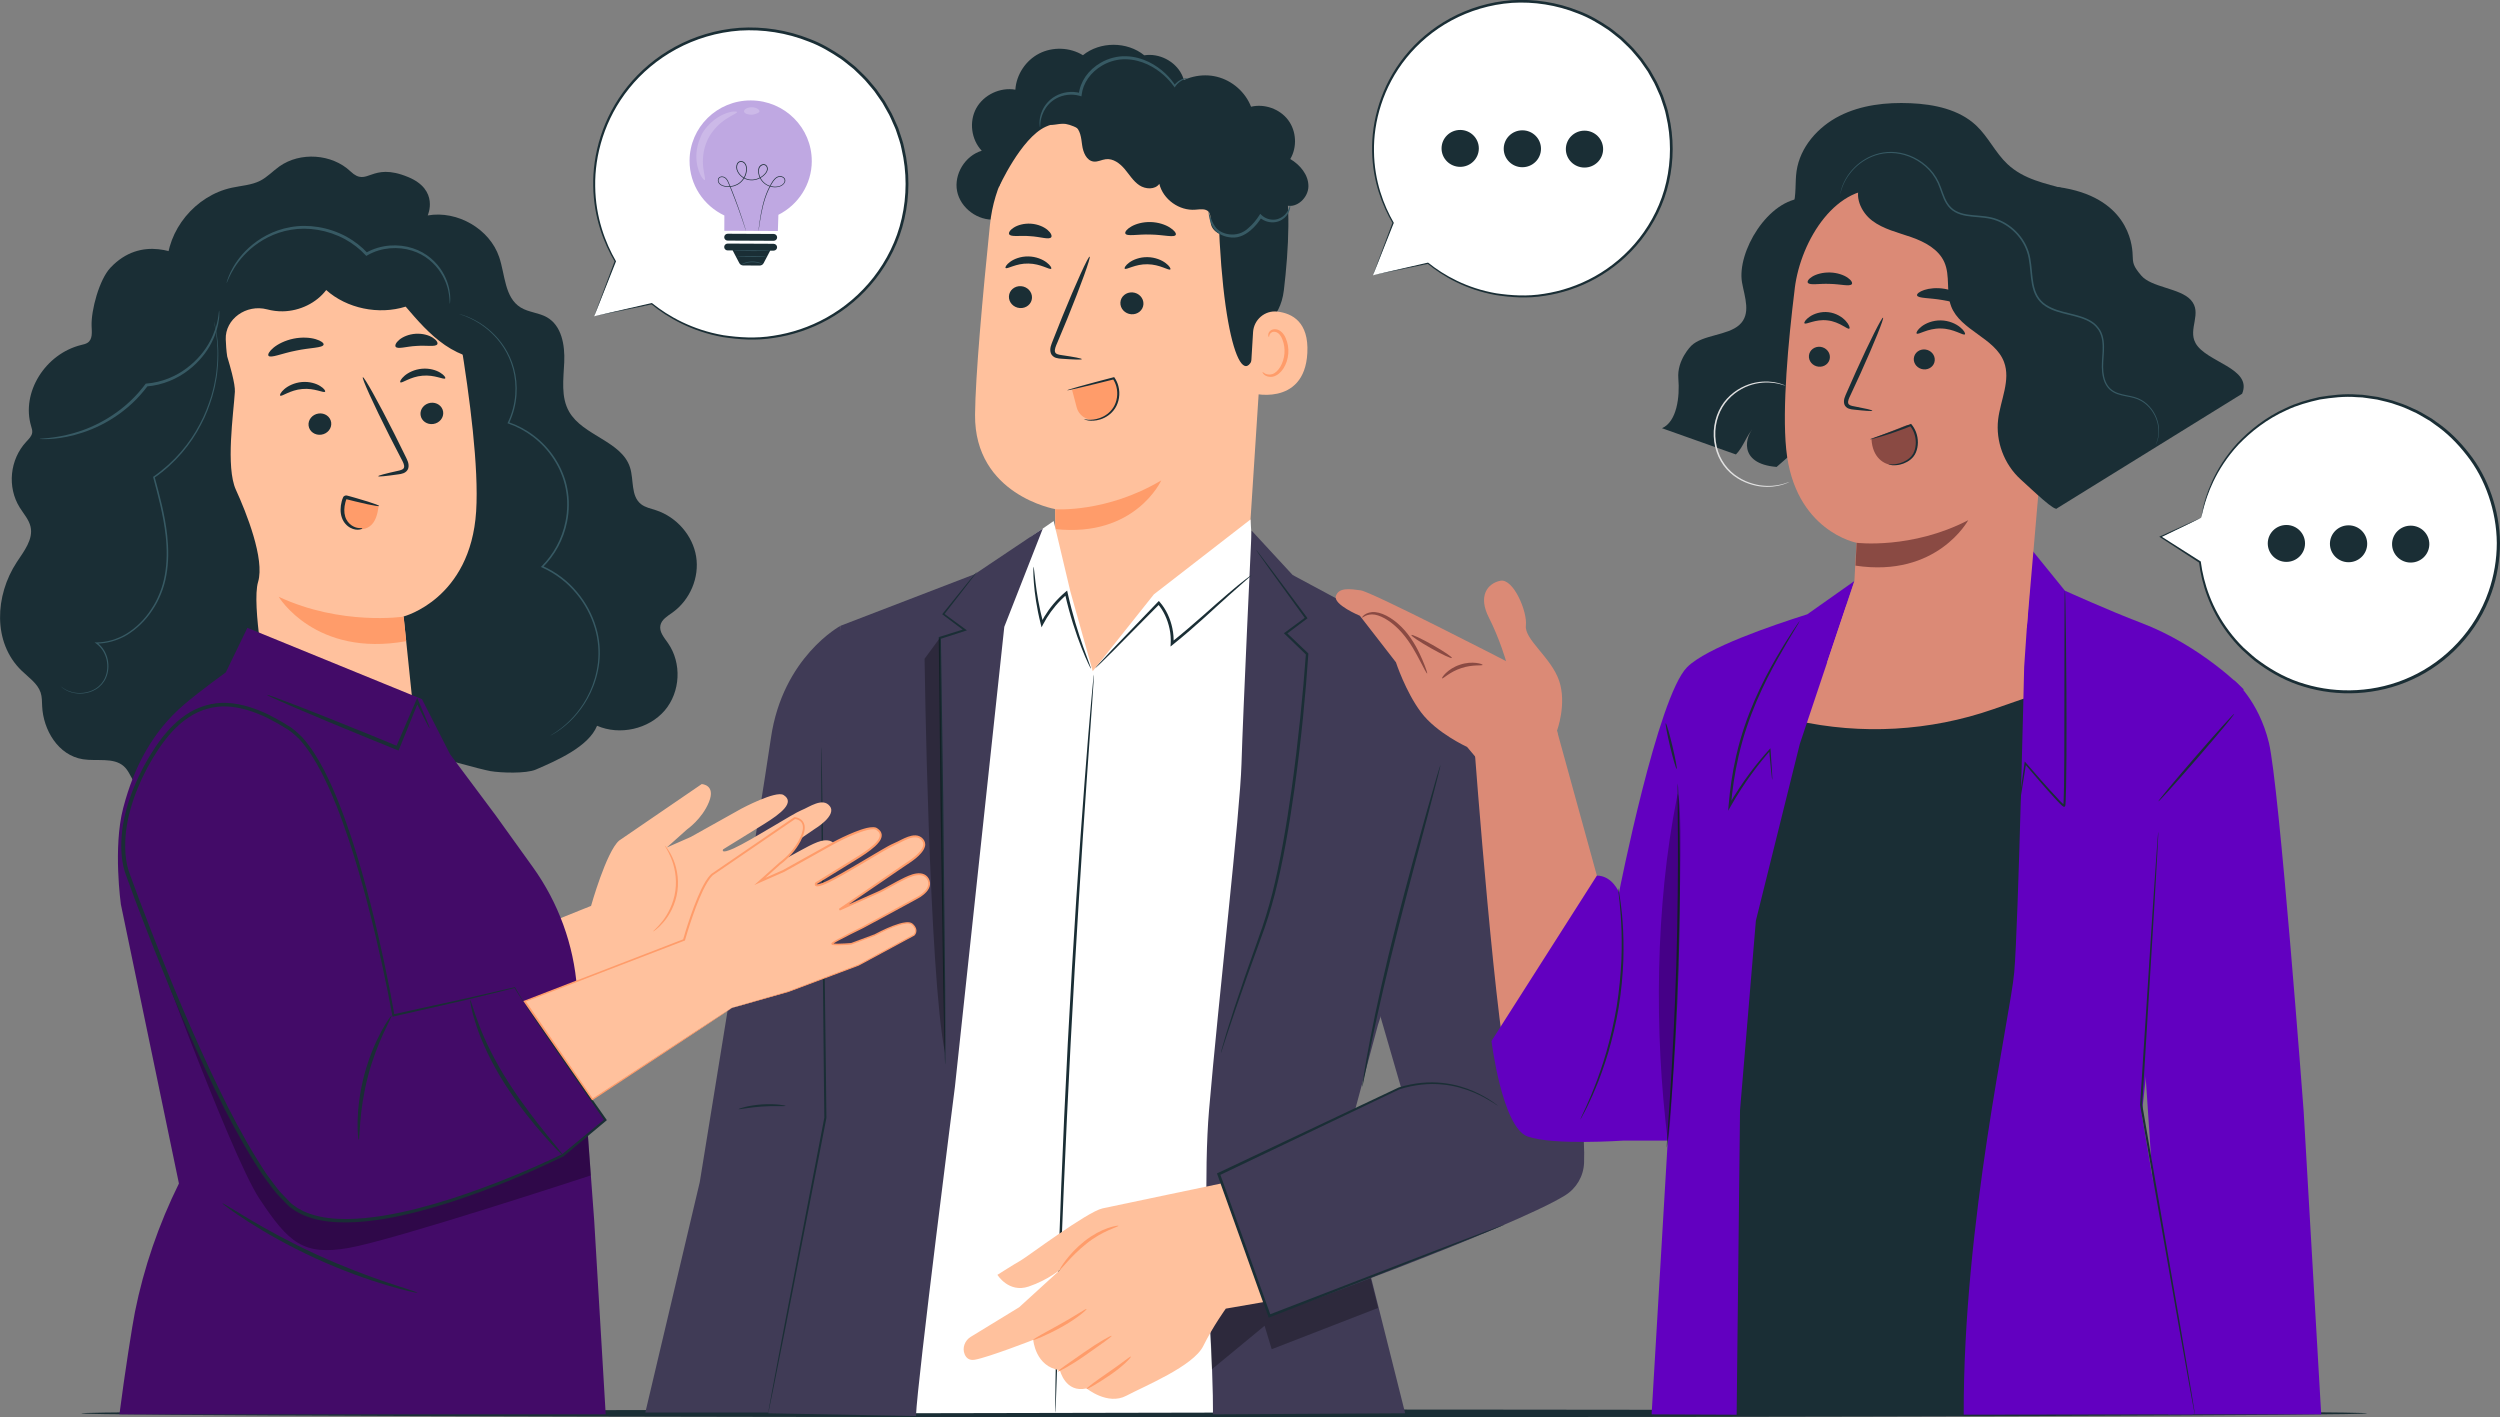 <svg xmlns="http://www.w3.org/2000/svg" id="Capa_2" viewBox="0 0 813.6 461.21"><rect x="0" y="0" width="813.6" height="461.21" fill="#808080" stroke="none"/><defs><style>      .cls-1 {        fill: #ff9c6a;      }      .cls-2 {        opacity: .3;      }      .cls-3 {        fill: #fff;      }      .cls-4 {        fill: #375a64;      }      .cls-5 {        fill: #1a2e35;      }      .cls-6 {        fill: #db8a76;      }      .cls-7 {        fill: #ffc19d;      }      .cls-8 {        fill: #8a4a43;      }      .cls-9 {        fill: #430b68;      }      .cls-10 {        opacity: .2;      }      .cls-11 {        fill: #6200c0;      }      .cls-12 {        fill: #403b56;      }      .cls-13 {        fill: #bfa8e2;      }      .cls-14 {        fill: #e1e1e1;      }    </style></defs><g id="Capa_1-2" data-name="Capa_1"><g><path class="cls-5" d="M770.38,459.96c0,.69-166.55,1.25-371.95,1.25s-371.99-.56-371.99-1.25,166.51-1.25,371.99-1.25,371.95.56,371.95,1.25Z"></path><g><g><path class="cls-3" d="M716.32,168.5c1.68-9.36,6.14-18.32,13.43-25.57,18.99-18.89,49.87-18.97,68.96-.18,19.09,18.79,19.17,49.35.18,68.24-18.99,18.89-49.87,18.97-68.96.18-8.04-7.91-12.69-17.91-13.99-28.24l-12.79-8.22,13.17-6.21Z"></path><path class="cls-5" d="M716.32,168.5s-.32.11-.9.37c-.62.28-1.47.66-2.57,1.15-2.28,1.05-5.57,2.55-9.79,4.49l-.35.16.33.21c3.5,2.28,7.8,5.08,12.75,8.29l-.14-.21c.85,7.11,3.51,15.37,9.17,22.94,1.41,1.88,2.98,3.73,4.74,5.47,1.86,1.64,3.66,3.45,5.83,4.89,4.2,3.03,9.04,5.66,14.47,7.24,10.75,3.29,23.61,2.97,35.15-2.34,11.51-5.21,21.43-15.44,25.86-28.3,1.83-5.25,2.73-10.73,2.73-16.13-.05-5.41-1.03-10.71-2.74-15.66-1.7-4.95-4.17-9.56-7.31-13.52-3.09-3.98-6.66-7.51-10.66-10.23l-1.47-1.06c-.51-.32-1.04-.61-1.55-.91-1.04-.59-2.05-1.23-3.1-1.75-2.15-.97-4.24-2-6.45-2.66-2.15-.84-4.39-1.23-6.55-1.77-1.1-.19-2.2-.31-3.28-.47l-1.62-.22-1.62-.07c-4.31-.36-8.48.19-12.42.81-3.89.89-7.6,1.96-10.9,3.56-6.68,3.02-11.87,7.3-15.83,11.47-3.9,4.28-6.46,8.6-8.16,12.27-1.68,3.69-2.54,6.72-3.02,8.79-.24,1.04-.39,1.82-.47,2.36-.09.53-.13.82-.11.83.01.01.08-.25.21-.78.12-.54.31-1.33.58-2.35.54-2.04,1.46-5.04,3.18-8.67,1.74-3.61,4.33-7.86,8.22-12.05,3.97-4.09,9.11-8.26,15.71-11.2,3.26-1.55,6.91-2.58,10.75-3.44,3.88-.59,7.98-1.11,12.21-.74l1.59.07,1.59.22c1.07.16,2.14.29,3.22.47,2.12.54,4.32.93,6.42,1.76,2.17.65,4.22,1.67,6.32,2.63,1.03.52,2.01,1.15,3.03,1.73.5.3,1.02.58,1.52.9l1.43,1.04c3.92,2.68,7.41,6.15,10.43,10.05,3.07,3.88,5.48,8.4,7.14,13.25,1.67,4.84,2.63,10.03,2.67,15.33-.01,5.29-.89,10.66-2.68,15.79-4.33,12.58-14.03,22.61-25.3,27.73-11.3,5.22-23.9,5.57-34.46,2.38-5.33-1.53-10.09-4.1-14.23-7.06-2.14-1.4-3.91-3.18-5.75-4.78-1.74-1.71-3.3-3.51-4.69-5.36-5.61-7.41-8.3-15.53-9.21-22.55l-.02-.14-.12-.07c-4.98-3.16-9.31-5.91-12.84-8.15l-.02.37c4.21-2.04,7.49-3.62,9.77-4.72,1.06-.53,1.89-.94,2.49-1.24.56-.28.83-.43.82-.44Z"></path></g><g><path class="cls-5" d="M750.15,176.89c-.02,3.32-2.75,5.99-6.1,5.97-3.35-.02-6.05-2.72-6.03-6.04.02-3.32,2.75-5.99,6.1-5.97,3.35.02,6.05,2.72,6.03,6.04Z"></path><path class="cls-5" d="M770.38,177c-.02,3.32-2.75,5.99-6.1,5.97-3.35-.02-6.05-2.72-6.03-6.04.02-3.32,2.75-5.99,6.1-5.97,3.35.02,6.05,2.72,6.03,6.04Z"></path><path class="cls-5" d="M790.6,177.11c-.02,3.32-2.75,5.99-6.1,5.97-3.35-.02-6.05-2.72-6.03-6.04s2.75-5.99,6.1-5.97c3.35.02,6.05,2.72,6.03,6.04Z"></path></g></g><g><g><path class="cls-3" d="M193.34,102.95l18.77-4.1c7.05,5.71,15.74,9.62,25.43,10.91,27.88,3.7,53.51-15.67,57.25-43.26,3.74-27.59-15.83-52.95-43.71-56.65-27.88-3.7-53.51,15.67-57.25,43.26-1.56,11.52.95,22.64,6.43,31.97l-.02-.02-6.9,17.9Z"></path><path class="cls-5" d="M193.34,102.95s.18-.41.49-1.19c.32-.81.78-1.95,1.37-3.43,1.2-3.03,2.96-7.45,5.24-13.19l-.35.07.02.02c.08.08.22.08.3,0,.07-.07.08-.18.03-.26-3.38-5.86-6.63-14.18-6.74-24.33-.18-10.04,3-21.92,11.08-31.93,4.01-4.98,9.21-9.42,15.35-12.74,6.13-3.32,13.21-5.49,20.66-6.02,7.45-.46,15.23.7,22.51,3.63,3.68,1.37,7.1,3.42,10.42,5.65.82.56,1.57,1.23,2.37,1.85.76.65,1.62,1.2,2.31,1.94,1.43,1.42,2.96,2.75,4.21,4.36.65.78,1.34,1.53,1.95,2.33l1.73,2.48.86,1.24.74,1.31,1.47,2.61c.46.88.82,1.81,1.23,2.71.38.92.86,1.79,1.13,2.74.59,1.88,1.33,3.71,1.67,5.63,1.79,7.59,1.72,15.39.07,22.6-1.61,7.24-4.96,13.82-9.23,19.29-4.29,5.49-9.56,9.86-15.17,13-5.61,3.15-11.56,5.07-17.3,5.94-5.76.97-11.3.57-16.33-.16-10.11-1.74-17.91-6.18-23.2-10.42-.05-.04-.12-.06-.18-.04-6.03,1.38-10.68,2.44-13.86,3.17-1.56.36-2.76.64-3.61.84-.82.19-1.25.3-1.25.3,0,0,.38-.06,1.17-.23.84-.17,2.02-.42,3.56-.73,3.23-.67,7.95-1.66,14.08-2.94l-.18-.04c5.29,4.33,13.14,8.89,23.36,10.71,5.09.77,10.71,1.2,16.55.25,5.83-.86,11.87-2.78,17.59-5.96,5.71-3.17,11.08-7.6,15.45-13.17,4.36-5.56,7.78-12.25,9.43-19.61,1.69-7.34,1.77-15.28-.05-23.01-.35-1.96-1.1-3.82-1.7-5.74-.27-.97-.76-1.86-1.15-2.79-.42-.92-.79-1.86-1.26-2.76l-1.5-2.66-.75-1.33-.88-1.26-1.76-2.53c-.63-.82-1.33-1.58-1.99-2.38-1.28-1.63-2.83-2.99-4.29-4.44-.7-.75-1.57-1.32-2.35-1.98-.81-.62-1.57-1.3-2.41-1.88-3.37-2.26-6.86-4.35-10.61-5.75-7.41-2.98-15.33-4.15-22.91-3.67-7.59.55-14.79,2.78-21.01,6.16-6.24,3.39-11.51,7.92-15.56,12.99-8.17,10.2-11.34,22.26-11.1,32.43.17,10.28,3.53,18.66,7,24.53l.34-.25s-.02-.02-.02-.02c-.08-.08-.22-.08-.3,0-.02.02-.04.05-.05.08-2.19,5.85-3.88,10.36-5.04,13.44-.55,1.47-.97,2.6-1.26,3.41-.28.76-.4,1.12-.4,1.12Z"></path></g><g><g><path class="cls-13" d="M264.18,52.46c.05-10.87-8.81-19.72-19.79-19.78-10.98-.05-19.93,8.72-19.98,19.59-.04,7.87,4.6,14.68,11.33,17.86-.01,2.33-.02,4.97-.02,4.97l17.43.08s.12-2.79.17-5.27c6.42-3.24,10.83-9.82,10.87-17.45Z"></path><path class="cls-5" d="M246.84,75.07s0-.08.02-.24c.02-.17.05-.41.08-.71.08-.62.2-1.54.38-2.72.18-1.18.42-2.62.81-4.27.4-1.65.93-3.52,1.83-5.47.45-.97.97-1.97,1.65-2.94.35-.47.78-.93,1.37-1.2.58-.27,1.3-.27,1.89.07.29.17.53.45.63.78.1.33.07.7-.09,1.01-.31.62-.9,1.05-1.54,1.3-1.32.45-2.83.33-4.13-.31-1.31-.64-2.35-1.85-2.79-3.3-.21-.72-.32-1.5-.11-2.27.19-.76.94-1.44,1.81-1.36.43.03.82.33,1.01.7.2.37.25.81.15,1.21-.2.82-.8,1.43-1.41,1.95-1.26,1.02-2.97,1.58-4.64,1.31-1.66-.27-3.15-1.37-3.83-2.86-.36-.73-.44-1.62-.12-2.38.16-.38.46-.73.88-.87.41-.15.86-.08,1.22.12.36.19.66.51.84.87.18.36.27.75.3,1.14.05.77-.06,1.54-.31,2.25-.49,1.42-1.53,2.62-2.82,3.29-1.29.67-2.78.84-4.12.54-.66-.15-1.34-.41-1.79-.95-.44-.52-.56-1.35-.1-1.9.23-.26.57-.4.9-.43.33-.02.66.05.95.19.59.29.95.84,1.21,1.36.49,1.07.89,2.11,1.29,3.1,1.57,3.97,2.68,7.25,3.43,9.52.37,1.13.65,2.02.83,2.62.09.29.16.52.2.69.04.15.06.24.06.24,0,0-.03-.08-.09-.23-.05-.16-.13-.39-.23-.68-.2-.61-.5-1.48-.87-2.61-.77-2.26-1.91-5.52-3.5-9.48-.4-.98-.81-2.04-1.3-3.08-.26-.51-.6-1.01-1.13-1.27-.51-.25-1.22-.25-1.6.2-.38.45-.28,1.18.11,1.64.4.48,1.03.73,1.67.87,1.29.29,2.73.12,3.97-.53,1.24-.64,2.23-1.79,2.7-3.17.24-.68.35-1.42.3-2.15-.05-.72-.35-1.47-1.01-1.81-.32-.17-.7-.23-1.03-.1-.34.11-.59.4-.74.74-.28.69-.22,1.5.12,2.19.64,1.41,2.07,2.46,3.65,2.72,1.59.26,3.24-.28,4.45-1.26.59-.5,1.16-1.09,1.33-1.81.08-.35.04-.74-.13-1.05-.16-.32-.47-.55-.82-.57-.35-.04-.71.09-.99.31-.28.22-.47.54-.57.88-.2.69-.1,1.45.1,2.14.42,1.38,1.42,2.55,2.67,3.16,1.24.61,2.72.73,3.96.31.6-.23,1.16-.64,1.43-1.19.29-.55.07-1.25-.45-1.53-.51-.3-1.18-.31-1.7-.07-.54.24-.95.68-1.3,1.14-.67.94-1.19,1.94-1.64,2.9-.9,1.93-1.45,3.79-1.86,5.43-.4,1.64-.65,3.08-.85,4.26-.18,1.17-.32,2.08-.42,2.71-.05.3-.08.54-.11.71-.03.16-.05.24-.05.24Z"></path><path class="cls-5" d="M251.78,78.37l-14.97-.07c-.62,0-1.12-.5-1.12-1.12h0c0-.61.51-1.11,1.13-1.11l14.97.07c.62,0,1.12.5,1.12,1.12h0c0,.61-.51,1.11-1.13,1.11Z"></path><path class="cls-5" d="M251.78,79.34l-14.97-.07c-.62,0-1.13.49-1.13,1.11s.5,1.11,1.12,1.12h1.64s2.16,4.12,2.16,4.12c.25.47.74.77,1.27.77l5.35.03c.54,0,1.04-.3,1.29-.77l2.14-4.08h1.12c.62,0,1.13-.49,1.13-1.1,0-.61-.5-1.11-1.12-1.12Z"></path></g><g class="cls-10"><path class="cls-3" d="M228.06,44.48c-.89,1.91-1.33,3.89-1.42,5.68-.09,1.8.15,3.41.53,4.7.38,1.29.86,2.27,1.28,2.89.42.62.75.9.9.83.33-.16-.22-1.65-.49-4.05-.28-2.38-.13-5.78,1.41-9.03,1.55-3.24,4.09-5.53,6.12-6.83,2.04-1.33,3.55-1.86,3.46-2.21-.04-.16-.46-.23-1.22-.16-.75.07-1.82.33-3.07.87-1.25.53-2.65,1.39-4,2.6,0,0-2.63,2.3-3.52,4.71Z"></path></g><g class="cls-10"><path class="cls-3" d="M247.15,36.35c.06-.33-.17-.68-.62-.96-.45-.28-1.12-.48-1.87-.48-.75,0-1.43.18-1.88.45-.46.27-.69.62-.64.95.13.66,1.24,1.01,2.5,1.03,0,0,1.96-.21,2.52-.98Z"></path></g><path class="cls-4" d="M248.23,85.99s-.39-.14-1.03-.32c-.63-.18-1.53-.35-2.54-.33-1,.03-1.9.24-2.52.45-.62.21-.99.4-1.01.37-.01-.02.33-.27.95-.53.62-.26,1.54-.5,2.57-.53,1.04-.02,1.96.18,2.6.41.64.23.99.46.97.48Z"></path><path class="cls-4" d="M250.68,81.61c0,.07-2.71.11-6.04.09-3.34-.02-6.04-.08-6.04-.15,0-.07,2.71-.11,6.04-.09,3.34.02,6.04.08,6.04.15Z"></path><path class="cls-4" d="M249.74,83.36s-.56.09-1.47.14c-.91.05-2.18.1-3.57.11-1.4.01-2.66,0-3.57-.04-.91-.04-1.48-.08-1.48-.11,0-.03.57-.05,1.48-.06.99,0,2.21-.02,3.57-.03,1.35-.02,2.58-.03,3.57-.04.91,0,1.48,0,1.48.03Z"></path></g></g><g><g><path class="cls-3" d="M446.79,89.61l17.9-3.91c6.73,5.44,15.01,9.17,24.25,10.4,26.58,3.53,51.02-14.94,54.58-41.24,3.56-26.3-15.09-50.49-41.68-54.01-26.58-3.53-51.02,14.94-54.58,41.24-1.49,10.98.91,21.59,6.13,30.48l-.02-.02-6.58,17.06Z"></path><path class="cls-5" d="M446.79,89.61s.17-.4.47-1.14c.31-.77.74-1.86,1.31-3.27,1.15-2.89,2.82-7.1,4.99-12.58l-.33.07s.01.01.02.02c.08.08.21.08.29,0,.07-.07.08-.17.03-.25-3.22-5.59-6.32-13.52-6.42-23.2-.17-9.58,2.86-20.89,10.57-30.44,3.83-4.75,8.78-8.99,14.64-12.15,5.84-3.16,12.59-5.23,19.7-5.74,7.1-.44,14.52.67,21.46,3.46,3.51,1.31,6.77,3.26,9.93,5.38.79.54,1.5,1.18,2.26,1.76.73.62,1.54,1.15,2.2,1.85,1.36,1.35,2.82,2.62,4.02,4.15.62.74,1.27,1.46,1.86,2.22l1.65,2.37.82,1.18.7,1.25,1.4,2.49c.44.84.78,1.73,1.18,2.59.36.87.82,1.7,1.08,2.61.56,1.79,1.27,3.53,1.59,5.37,1.71,7.23,1.64,14.67.07,21.55-1.54,6.9-4.73,13.17-8.8,18.39-4.09,5.23-9.11,9.4-14.46,12.39-5.35,3-11.02,4.83-16.5,5.67-5.49.92-10.78.55-15.57-.15-9.64-1.66-17.08-5.89-22.12-9.94-.05-.04-.11-.05-.17-.04-5.75,1.32-10.18,2.33-13.21,3.02-1.49.34-2.63.61-3.44.8-.78.18-1.2.29-1.2.29,0,0,.36-.06,1.12-.22.8-.16,1.93-.4,3.4-.7,3.08-.64,7.58-1.58,13.42-2.8l-.17-.04c5.04,4.13,12.53,8.48,22.27,10.21,4.85.74,10.21,1.15,15.78.24,5.56-.82,11.32-2.65,16.77-5.69,5.44-3.02,10.56-7.24,14.73-12.55,4.15-5.3,7.42-11.68,8.99-18.7,1.61-7,1.69-14.57-.05-21.94-.33-1.87-1.05-3.64-1.62-5.47-.26-.92-.73-1.77-1.09-2.66-.4-.87-.75-1.78-1.2-2.63l-1.43-2.54-.72-1.27-.84-1.2-1.68-2.41c-.6-.78-1.26-1.51-1.9-2.27-1.22-1.56-2.7-2.85-4.09-4.23-.67-.71-1.5-1.25-2.24-1.88-.77-.6-1.5-1.24-2.3-1.79-3.22-2.16-6.54-4.15-10.12-5.48-7.07-2.84-14.62-3.96-21.85-3.5-7.23.53-14.1,2.65-20.03,5.88-5.95,3.23-10.97,7.55-14.84,12.38-7.79,9.72-10.81,21.22-10.58,30.92.17,9.8,3.37,17.79,6.67,23.39l.32-.24s-.02-.02-.02-.02c-.08-.08-.21-.08-.29,0-.02.02-.04.05-.05.07-2.09,5.58-3.7,9.87-4.8,12.82-.52,1.4-.92,2.48-1.21,3.25-.27.72-.38,1.07-.38,1.07Z"></path></g><g><path class="cls-5" d="M481.27,48.33c-.02,3.32-2.75,5.99-6.1,5.97-3.35-.02-6.05-2.72-6.03-6.04.02-3.32,2.75-5.99,6.1-5.97,3.35.02,6.05,2.72,6.03,6.04Z"></path><path class="cls-5" d="M501.5,48.45c-.02,3.32-2.75,5.99-6.1,5.97-3.35-.02-6.05-2.72-6.03-6.04.02-3.32,2.75-5.99,6.1-5.97,3.35.02,6.05,2.72,6.03,6.04Z"></path><path class="cls-5" d="M521.72,48.56c-.02,3.32-2.75,5.99-6.1,5.97-3.35-.02-6.05-2.72-6.03-6.04s2.75-5.99,6.1-5.97c3.35.02,6.05,2.72,6.03,6.04Z"></path></g></g><g><g><g><path class="cls-5" d="M384.58,24.22c-2.17-4.34-7.36-6.99-12.19-6.22-5.56-4.55-14.39-4.56-19.96-.03-4.21-2.59-9.8-2.81-14.21-.56-4.41,2.25-7.47,6.88-7.78,11.78-4.94-.88-10.31,1.67-12.72,6.03-2.4,4.36-1.65,10.21,1.78,13.84-5.43,1.62-9.1,7.65-8.02,13.16,1.09,5.51,6.78,9.73,12.43,9.22l58.23-33.87c3.57-3.32,4.6-9.01,2.44-13.35Z"></path><g><path class="cls-7" d="M322.19,73.01c2.58-25.21,24.3-44.22,49.9-43.7l2.54.05c27.39,2.15,40.86,26.37,37.93,53.41l-5.85,90.3-4,11.29-47.19,58.52-11.9-52.72-.23-24.48s-26.28-4.59-26.07-30.69c.11-12.6,2.46-38.54,4.86-61.98Z"></path><path class="cls-1" d="M343.43,165.72s16.56,1.27,34.5-9.38c0,0-8.47,18.66-34.47,15.85l-.03-6.47Z"></path><path class="cls-5" d="M328.35,96.42c-.11,1.97,1.48,3.68,3.55,3.83,2.07.15,3.84-1.31,3.95-3.28.11-1.97-1.48-3.68-3.55-3.84-2.07-.15-3.84,1.32-3.95,3.28Z"></path><path class="cls-5" d="M327.27,87.21c.46.5,3.35-1.54,7.4-1.44,4.05.04,6.98,2.16,7.43,1.68.22-.21-.24-1.1-1.51-2.06-1.25-.96-3.41-1.9-5.93-1.94-2.52-.04-4.67.84-5.91,1.75-1.27.92-1.71,1.79-1.48,2.01Z"></path><path class="cls-5" d="M364.62,98.44c-.11,1.97,1.48,3.68,3.55,3.83,2.07.15,3.84-1.31,3.95-3.28.11-1.97-1.48-3.68-3.55-3.83-2.07-.15-3.84,1.32-3.95,3.28Z"></path><path class="cls-5" d="M366.04,87.44c.46.5,3.36-1.53,7.4-1.44,4.05.04,6.98,2.16,7.43,1.68.22-.21-.23-1.1-1.51-2.06-1.25-.96-3.41-1.9-5.93-1.94-2.52-.04-4.67.84-5.91,1.75-1.26.92-1.7,1.79-1.48,2.01Z"></path><path class="cls-5" d="M352.08,116.88c.02-.23-2.49-.71-6.56-1.31-1.03-.13-2.01-.35-2.17-1.05-.23-.74.23-1.84.75-3.02,1.02-2.46,2.1-5.03,3.22-7.73,4.48-11.01,7.74-20.08,7.3-20.25-.45-.17-4.45,8.61-8.93,19.62-1.08,2.72-2.11,5.31-3.09,7.78-.42,1.16-1.12,2.46-.62,4.01.26.77,1.01,1.34,1.67,1.53.66.21,1.24.24,1.75.28,4.1.3,6.65.37,6.67.15Z"></path><path class="cls-5" d="M366.23,75.99c.46,1.05,3.97.19,8.21.34,4.24.06,7.75,1.1,8.21.07.2-.49-.49-1.45-1.96-2.37-1.46-.92-3.71-1.7-6.26-1.77-2.54-.06-4.8.61-6.25,1.45-1.47.84-2.15,1.77-1.95,2.27Z"></path><path class="cls-5" d="M328.42,76.24c.61.98,3.49.32,6.83.62,3.35.18,6.1,1.24,6.85.36.33-.43-.02-1.38-1.16-2.37-1.13-.98-3.09-1.88-5.39-2.05-2.3-.16-4.37.46-5.63,1.27-1.28.81-1.76,1.7-1.49,2.18Z"></path><path class="cls-5" d="M324.98,61.1s7.29-16.2,15.33-19.85c9.73-4.42,13.66,6.13,22.9,3.78,9.24-2.35,18.53-6.59,27.77.62,10.11,7.9,5.19,13.2,5.58,24.78,1.6,46.98,9.98,60.43,12.9,38.38.32-2.42,7.15-4.2,8.37-14.41,1.58-13.24,2.43-29.34-.36-38.82-2.36-7.99-6.82-13.56-14.89-19.78-12.75-9.81-30.52-10.37-42.62-9.42-12.1.96-35.66,14.23-34.99,34.71Z"></path><path class="cls-7" d="M407.8,108.07c.25-4.02,3.82-7.13,7.87-6.67,4.91.56,10.32,3.44,9.79,13.49-.95,17.82-18.83,13.21-18.84,12.69,0-.35.72-12.06,1.18-19.51Z"></path><path class="cls-1" d="M410.89,121.08c.08-.05.3.23.82.5.5.26,1.38.47,2.34.17,1.94-.59,3.7-3.5,3.96-6.71.13-1.62-.13-3.18-.64-4.49-.48-1.33-1.28-2.29-2.23-2.51-.94-.27-1.65.26-1.9.75-.27.49-.17.85-.27.87-.05.04-.37-.32-.19-1.05.09-.35.33-.76.77-1.08.45-.33,1.1-.47,1.76-.36,1.38.17,2.57,1.5,3.13,2.93.64,1.45.97,3.21.82,5.02-.31,3.59-2.34,6.85-4.99,7.46-1.28.26-2.32-.17-2.84-.62-.53-.47-.61-.87-.54-.9Z"></path></g><path class="cls-5" d="M408.17,73.51c-2.37,1.53-4.88,3.11-7.71,3.33-2.83.22-6.02-1.45-6.44-4.22-.19-1.25.15-2.68-.66-3.66-.96-1.16-2.78-.84-4.3-.72-5.25.44-10.54-3.33-11.77-8.41-1.38,1.95-4.5,1.8-6.49.47-2-1.33-3.25-3.47-4.8-5.3-1.55-1.83-3.73-3.48-6.12-3.19-1.34.16-2.6.92-3.94.77-2.36-.26-3.46-3.02-3.77-5.35-.31-2.33-.53-5.05-2.51-6.35-1.83-1.21-4.25-.58-6.44-.31-2.19.27-4.99-.29-5.5-2.41-.27-1.11.23-2.27.87-3.22,2.9-4.31,9.06-6.13,13.87-4.09,1.89-5.86,7.55-10.33,13.74-10.85,6.19-.52,12.54,2.95,15.39,8.41,3.88-3.34,9.45-4.67,14.44-3.43,4.99,1.23,9.27,4.99,11.11,9.75,4.41-1.05,9.37.73,12.07,4.33,2.7,3.6,2.99,8.82.7,12.69,3.2,1.9,5.91,5.14,5.9,8.83,0,3.69-3.72,7.3-7.3,6.25,1.39,2.9.13,6.78-2.72,8.33-2.85,1.55-6.83.53-8.56-2.2"></path><path class="cls-4" d="M419.85,66.83c.06-.05.3,1.51-1.19,3.41-.74.9-1.99,1.83-3.66,2.06-1.63.24-3.61-.2-5.11-1.58l.76-.1c-.92,1.52-2.13,3.06-3.69,4.37-1,.84-2.11,1.55-3.33,1.95-1.19.44-2.54.46-3.64.26-2.28-.3-4.25-1.55-5.14-3.06-.93-1.48-1.21-2.83-1.38-3.74-.16-.92-.17-1.43-.11-1.44.08-.02.22.48.5,1.35.29.86.68,2.15,1.59,3.43,1.65,2.59,7.19,4.01,10.83.47,1.45-1.22,2.62-2.68,3.52-4.1l.33-.52.44.42c1.21,1.17,2.91,1.61,4.32,1.46,1.43-.14,2.56-.87,3.3-1.63,1.48-1.6,1.5-3.05,1.66-3Z"></path><path class="cls-4" d="M386.64,25.4c0,.06-.47.12-1.28.44-.79.32-1.97.97-2.85,2.3l-.22.34-.24-.34c-1.64-2.27-4.4-5.2-8.57-7.16-2.07-.96-4.48-1.64-7.06-1.69-2.57-.07-5.27.61-7.68,2-1.87,1.08-3.46,2.53-4.63,4.17-1.15,1.66-1.87,3.51-2.09,5.34l-.07.56-.54-.16c-2.69-.79-5.46-.33-7.51.75-2.08,1.08-3.42,2.75-4.19,4.26-1.52,3.11-1.05,5.29-1.23,5.26-.04,0-.18-.5-.19-1.46,0-.96.15-2.4.9-4.04.73-1.62,2.11-3.49,4.33-4.71,2.18-1.22,5.17-1.79,8.16-.96l-.61.4c.21-1.99.98-4.02,2.21-5.81,1.25-1.78,2.95-3.33,4.95-4.48,2.56-1.48,5.48-2.2,8.22-2.11,2.75.07,5.28.83,7.43,1.87,4.32,2.13,7.08,5.25,8.64,7.66h-.46c1.04-1.41,2.35-2.01,3.21-2.26.89-.25,1.38-.2,1.38-.16Z"></path><path class="cls-1" d="M362.76,123.16s5.2,10.74-5.94,13.32c-.97.22-1.99.16-2.93-.16h0c-1.72-.58-3.03-1.98-3.49-3.72l-1.54-5.85c.52.14,13.89-3.6,13.89-3.6Z"></path><path class="cls-5" d="M352.74,136.46c.02-.06.52.07,1.44.13.92.05,2.28,0,3.82-.57,1.52-.55,3.24-1.67,4.37-3.49,1.12-1.81,1.57-4.3.94-6.69-.24-.92-.63-1.78-1.14-2.52l.37.13c-4.3,1.09-8.1,2.02-10.83,2.66-1.26.28-2.32.52-3.22.72-.76.16-1.18.22-1.19.18,0-.04.39-.19,1.13-.42.88-.26,1.93-.56,3.17-.92,2.7-.75,6.47-1.77,10.75-2.88l.24-.06.14.2c.55.8.98,1.73,1.24,2.73.69,2.58.17,5.26-1.06,7.2-1.26,1.96-3.12,3.09-4.75,3.61-1.64.53-3.07.51-4,.38-.94-.15-1.43-.37-1.42-.4Z"></path></g><path class="cls-12" d="M273.59,203.63s-18.86,10.1-22.7,36.55c-3.3,22.72-23.16,144.53-23.16,144.53l-17.72,74.98h45.9l24.96-133.07-7.29-122.99Z"></path><polygon class="cls-3" points="287.06 459.94 312.86 226.29 335.37 174.78 342.9 169.56 348.34 192.5 355.62 218.43 375.53 193.42 406.97 169.05 407.69 181.07 422.79 225.21 410.27 340.38 410.27 459.69 287.06 459.94"></polygon><path class="cls-5" d="M343.44,459.69s.04-.21.06-.62c.02-.46.05-1.06.09-1.82.06-1.66.15-4.01.26-7,.21-6.14.51-14.92.88-25.76.76-21.75,1.97-51.79,3.7-84.94,1.74-33.17,3.67-63.17,5.18-84.88.76-10.81,1.38-19.58,1.81-25.71.2-2.99.36-5.34.47-6.99.04-.76.07-1.36.1-1.82.02-.41.02-.62,0-.62-.02,0-.05.21-.1.62-.05.45-.11,1.05-.19,1.81-.15,1.65-.37,3.99-.65,6.98-.55,6.06-1.27,14.84-2.1,25.69-1.68,21.7-3.71,51.71-5.45,84.88-1.73,33.16-2.84,63.21-3.43,84.97-.3,10.88-.5,19.68-.59,25.77-.04,3-.07,5.35-.09,7.01,0,.76,0,1.37,0,1.82,0,.41.02.62.03.62Z"></path><path class="cls-12" d="M448.49,333.4l36.15-111.89-63.96-34.38-13.36-14.46s-2.84,60.03-3.29,75.93c-.45,15.9-7.45,76.17-10.57,112.82-1.67,19.58-.6,52.29.38,70.73,1.12,21.15.89,28.14.89,28.14l62.57-.35-20.7-82.39,11.88-44.14Z"></path><path class="cls-12" d="M317.2,186.86l-43.6,16.77-6.76,162.13-16.84,94.18,48.09.9c.45-11.48,12.68-107.14,12.68-107.14l16.07-149.71,12.54-31.99-22.17,14.86Z"></path><path class="cls-5" d="M318,185.97s-.29.29-.8.89c-.54.66-1.28,1.55-2.21,2.67-1.95,2.42-4.71,5.84-8.19,10.15l-.17.22.23.17c2.07,1.56,4.41,3.32,6.94,5.21l.1-.57c-2.53.79-5.26,1.65-8.14,2.55l-.26.08v.27c.16,14.36.35,32.44.56,52.04.35,23.92.67,45.58.9,61.34.16,7.79.29,14.12.38,18.59.06,2.14.11,3.83.15,5.05.03.53.05.96.06,1.31.02.3.04.45.05.45.02,0,.03-.15.04-.45,0-.35.02-.78.03-1.31,0-1.23.01-2.92.02-5.05-.02-4.46-.05-10.8-.09-18.59-.16-15.76-.39-37.42-.64-61.34-.28-19.6-.54-37.68-.75-52.04l-.25.35c2.87-.93,5.6-1.81,8.12-2.62l.6-.2-.51-.37c-2.55-1.87-4.91-3.6-7-5.13l.05.39c3.39-4.37,6.08-7.85,7.99-10.3.88-1.16,1.58-2.08,2.09-2.76.47-.63.7-.97.68-.98Z"></path><path class="cls-5" d="M397.36,342.65s.07-.14.17-.43c.11-.34.25-.76.42-1.29.39-1.2.94-2.85,1.62-4.95,1.42-4.29,3.54-10.49,6.25-18.11,1.38-3.81,2.88-7.98,4.5-12.44,1.68-4.45,3.21-9.34,4.57-14.51,2.65-10.39,4.67-22,6.39-34.22,2.21-15.92,3.64-30.93,4.51-43.84v-.18s-.12-.13-.12-.13c-2.46-2.35-4.8-4.58-7.02-6.7l-.03.55c2.36-1.78,4.57-3.44,6.65-5.01l.26-.2-.19-.26c-5.04-6.76-9.13-12.25-12.01-16.11-1.4-1.85-2.51-3.3-3.3-4.35-.36-.46-.65-.82-.88-1.12-.2-.25-.31-.37-.33-.36-.01,0,.07.15.25.42.21.31.48.69.8,1.17.76,1.08,1.82,2.57,3.16,4.46,2.82,3.91,6.83,9.45,11.77,16.29l.07-.45c-2.1,1.55-4.32,3.2-6.7,4.95l-.34.25.31.3c2.21,2.13,4.52,4.38,6.97,6.74l-.12-.31c-.94,12.88-2.41,27.88-4.62,43.77-1.72,12.2-3.71,23.78-6.31,34.14-1.34,5.17-2.82,9.99-4.47,14.46-1.58,4.48-3.05,8.66-4.4,12.49-2.64,7.65-4.66,13.88-5.98,18.21-.66,2.16-1.15,3.85-1.46,5-.14.53-.25.97-.34,1.31-.07.3-.1.45-.08.46Z"></path><g class="cls-2"><polygon points="448.49 425.65 413.86 439.09 411.55 431.46 394.39 445.62 393.45 424.49 408.53 403.56 445.95 415.56 448.49 425.65"></polygon></g><path class="cls-12" d="M509.32,389.04c3.73-2.3,6.04-6.28,6.2-10.62.14-3.88-.03-9.66-1.06-18.09-2.47-20.4-29.83-138.82-29.83-138.82l-40.31,92.29,11.65,40.18-59.37,28.13,16.53,46.16s78.88-28.56,96.18-39.22Z"></path><path class="cls-5" d="M468.84,248.81s-.16.35-.38,1.03c-.24.78-.54,1.78-.91,3.01-.78,2.74-1.86,6.51-3.19,11.12-2.65,9.4-6.28,22.4-9.98,36.85-3.69,14.45-6.61,27.64-8.45,37.24-.92,4.8-1.62,8.69-2.03,11.39-.19,1.27-.35,2.3-.47,3.11-.1.71-.13,1.09-.1,1.09.03,0,.13-.36.28-1.06.17-.8.38-1.82.64-3.08.57-2.79,1.36-6.63,2.32-11.33,2-9.55,5.02-22.7,8.71-37.14,3.69-14.43,7.22-27.46,9.71-36.91,1.2-4.64,2.19-8.44,2.9-11.2.3-1.25.55-2.27.74-3.06.16-.7.23-1.07.2-1.08Z"></path><path class="cls-5" d="M489.66,398.52s-.14.03-.39.11c-.29.1-.66.23-1.11.39-1.03.38-2.45.91-4.28,1.59-3.77,1.43-9.18,3.49-15.95,6.06-13.65,5.26-32.78,12.64-54.96,21.19l.57.26c-3.45-9.66-7.19-20.13-11.07-30.97-1.85-5.17-3.68-10.26-5.44-15.19l-.23.55c22.77-10.88,43.13-20.61,58.68-28.03l-.04.02c4.96-1.56,9.74-1.98,13.86-1.57,4.13.36,7.57,1.47,10.26,2.58,2.69,1.13,4.64,2.31,5.95,3.1.61.4,1.1.71,1.47.95.33.21.51.32.52.3,0-.01-.15-.14-.46-.38-.36-.26-.83-.6-1.42-1.03-1.29-.84-3.22-2.08-5.91-3.27-2.69-1.16-6.16-2.34-10.35-2.76-4.17-.47-9.04-.08-14.11,1.46h-.02s-.02.02-.02.02c-15.57,7.36-35.98,17.01-58.79,27.8l-.37.17.14.38c1.77,4.94,3.59,10.02,5.44,15.2,3.89,10.84,7.64,21.3,11.11,30.96l.15.42.42-.17c22.13-8.67,41.22-16.15,54.84-21.49,6.73-2.67,12.11-4.81,15.86-6.3,1.8-.73,3.21-1.31,4.22-1.72.44-.19.8-.34,1.08-.46.24-.11.36-.17.36-.18Z"></path><path class="cls-5" d="M356.36,217.5s.63-.49,1.67-1.5c1.14-1.12,2.62-2.58,4.43-4.35,3.83-3.87,9.01-9.11,14.95-15.11l-.65-.02c1.88,2.17,3.21,5.04,3.86,8.12.34,1.61.46,3.23.37,4.75l-.06,1.02.8-.64c7.56-6.06,13.69-12.01,18.27-16.07,2.27-2.05,4.11-3.68,5.4-4.79,1.28-1.11,1.98-1.72,1.94-1.77-.03-.04-.81.48-2.15,1.52-1.35,1.03-3.26,2.59-5.59,4.59-4.69,3.94-10.91,9.83-18.43,15.82l.74.38c.1-1.61-.02-3.31-.38-4.99-.67-3.22-2.07-6.21-4.08-8.51l-.32-.37-.33.34c-5.85,6.09-10.95,11.41-14.72,15.34-1.73,1.85-3.15,3.37-4.24,4.54-.98,1.07-1.49,1.67-1.45,1.71Z"></path><path class="cls-5" d="M336.36,184.46s-.08.49-.07,1.39c0,.9.05,2.22.18,3.88.25,3.31.87,7.99,2.22,13.34l.28,1.09.52-1.01c1.4-2.69,3.34-5.44,5.79-7.91.66-.67,1.35-1.29,2.01-1.86l-.74-.25c1.61,7.13,3.69,13.32,5.41,17.67.86,2.18,1.61,3.9,2.16,5.07.55,1.17.89,1.8.94,1.78.06-.02-.18-.7-.63-1.91-.51-1.38-1.14-3.1-1.89-5.16-1.56-4.38-3.52-10.56-5.09-17.65l-.16-.74-.58.49c-.69.58-1.39,1.23-2.07,1.91-2.53,2.54-4.5,5.38-5.91,8.16l.8.09c-1.4-5.28-2.12-9.9-2.52-13.18-.4-3.28-.53-5.22-.64-5.22Z"></path><g class="cls-2"><path d="M305.86,207.61l-4.97,6.78s1.39,102.8,6.67,128.32l-1.7-135.1Z"></path></g><path class="cls-5" d="M249.99,459.94s.01-.17.06-.49c.06-.35.14-.83.24-1.43.24-1.29.57-3.14,1.01-5.52.91-4.83,2.22-11.77,3.84-20.39,3.32-17.31,7.94-41.35,13.13-68.39v.07c-.05-3.63-.09-7.47-.13-11.36-.29-30.18-.56-57.49-.75-77.3-.06-9.86-.11-17.86-.15-23.42,0-2.74,0-4.88,0-6.37,0-.7.01-1.25.02-1.66,0-.37.02-.56.03-.56s.03.19.04.56c.01.41.03.95.05,1.66.03,1.49.08,3.63.13,6.37.09,5.57.21,13.56.37,23.42.24,19.81.58,47.12.95,77.29.04,3.89.08,7.74.12,11.36v.04s0,.03,0,.03c-5.28,27.03-9.97,51.05-13.35,68.35-1.71,8.6-3.09,15.54-4.05,20.35-.48,2.36-.86,4.2-1.13,5.49-.13.6-.23,1.07-.31,1.42-.07.32-.12.48-.13.48Z"></path><path class="cls-5" d="M255.66,359.9c-.02.21-3.45-.09-7.66.21-4.21.28-7.57,1.04-7.62.84-.05-.17,3.28-1.24,7.58-1.53,4.29-.3,7.74.31,7.71.48Z"></path></g><g><path class="cls-7" d="M397.24,385.19s-33.47,6.99-38.45,8.07c-4.97,1.09-24.62,15.84-26.57,16.93-1.95,1.09-7.62,4.69-7.62,4.69,0,0,3.66,6,10.15,3.82,6.49-2.18,10.77-5.9,10.77-5.9l-13.84,12.63-15.76,9.63c-1.93,1.18-2.86,3.61-1.97,5.7.5,1.18,1.47,2.07,3.3,1.75,4.48-.8,19.01-6.46,19.01-6.46,0,0,.68,8.77,8.68,9.86,0,0,1.72,7.53,8.68,5.93,0,0,6.85,5.61,12.91,2.4,6.06-3.2,21.81-9.64,25.05-16.17,3.24-6.53,7.35-12.19,7.35-12.19l12.12-2.1-13.83-38.58Z"></path><path class="cls-1" d="M336.25,436.05c.11.23,4.3-1.45,9.18-4.15,4.91-2.69,8.37-5.7,8.19-5.92-.18-.22-3.84,2.36-8.68,5.01-4.83,2.67-8.82,4.78-8.68,5.06Z"></path><path class="cls-1" d="M361.79,434.75c-.15-.27-4.3,2.06-9.05,5.4-4.76,3.34-8.65,5.94-8.52,6.18.14.26,4.33-1.98,9.1-5.33,4.76-3.34,8.6-6.03,8.47-6.26Z"></path><path class="cls-1" d="M368.04,441.48c-.19-.19-3.22,2.36-7.3,5.12-4.06,2.78-7.3,5.16-7.13,5.41.15.22,3.62-1.76,7.71-4.56,4.12-2.78,6.93-5.76,6.71-5.97Z"></path><path class="cls-1" d="M364,398.92c-.02-.12-1.4.03-3.51.76-2.11.72-4.89,2.14-7.57,4.26-2.68,2.12-4.73,4.43-6.08,6.2-1.35,1.77-2.02,2.97-1.91,3.05.27.22,3.43-4.3,8.62-8.43,5.18-4.21,10.54-5.53,10.44-5.83Z"></path></g></g><g><g><g><path class="cls-6" d="M539.85,268.99c.18,1.52-13.73,39.31-13.73,39.31l-19.42-70.49-26.85,5.62s7.28,97.4,11.99,110.57c5.03,14.06,34.43,24.57,50.86,5.51,4.7-5.45,19.71-40.26,19.71-40.26l-22.57-50.27Z"></path><path class="cls-6" d="M506.71,237.81s3.26-8.74.68-16.3c-2.59-7.56-11.36-13.42-10.81-17.95.54-4.54-4.11-15.42-8.31-14.56-4.2.86-7.31,4.96-3.75,11.94,3.55,6.99,5.61,14.21,5.61,14.21,0,0-43.74-22.54-47.31-23.03-3.57-.49-7.14-.98-8.07,1.84-.93,2.82,7.8,6.43,7.8,6.43l11.74,15.14s3.11,9.52,8.16,16.27c5.05,6.75,14.99,11.28,14.99,11.28l12.75,15.19s19.34-6.54,16.53-20.45Z"></path><path class="cls-8" d="M443.28,201c.07.06.39-.26,1.08-.58.68-.32,1.78-.61,3.11-.38,2.65.48,6.03,2.74,8.8,5.92,2.8,3.21,4.59,6.71,5.91,9.21,1.3,2.52,2.12,4.08,2.27,4.01.14-.06-.4-1.74-1.51-4.37-1.13-2.61-2.83-6.26-5.77-9.63-2.93-3.33-6.53-5.64-9.6-5.97-1.54-.15-2.77.33-3.45.81-.69.5-.89.94-.84.98Z"></path><path class="cls-8" d="M459.31,206.66c-.16.28,2.65,2.19,6.3,4.25,3.64,2.06,6.73,3.51,6.89,3.22.16-.28-2.65-2.19-6.3-4.25-3.64-2.06-6.73-3.51-6.89-3.22Z"></path><path class="cls-8" d="M482.49,216.39c.14-.28-3.3-1.44-7.35-.07-4.07,1.33-6.1,4.31-5.82,4.45.26.25,2.5-2.13,6.2-3.32,3.67-1.26,6.91-.71,6.97-1.06Z"></path></g><g><path class="cls-6" d="M589.74,201.81l15.15-6.55,52.14,1.36,19.57,8.23,3.95,50.06s-74.14,26.38-74.44,26.38-44.13-43.01-44.13-43.01l27.76-36.47Z"></path><path class="cls-5" d="M572.11,231.35c.55.39,5.7,1.63,12.36,3.12,21.32,4.77,43.58,3.51,64.21-3.66l20.09-6.98s33.11,66.36,33.78,68.65c.66,2.29-28.86,167.92-28.86,167.92h-118.04l2.88-95.19s-1.99-87.47-1.66-88.46c.33-.98,15.23-45.41,15.23-45.41Z"></path><path class="cls-11" d="M603.5,189.09l-15.32,10.82c-11.78,3.74-32.73,10.89-39.09,17.18-9.6,9.5-22.19,73.35-22.19,73.35,0,0-2.2-5.48-7.21-5.48l-34.3,53.83s3.48,28.12,11.76,31.07c8.28,2.95,31.04,1.33,31.37,1.33h14.24l-5.26,89.1,27.67.12h0l1.1-99.04,5.16-61.74,14.29-57.49,17.78-53.05Z"></path><path class="cls-5" d="M546.01,254.9s.06.41.11,1.2c.04.86.09,2.01.15,3.46.12,3,.24,7.35.33,12.72.19,10.74.2,25.59-.29,41.97-.5,16.39-1.39,31.21-2.23,41.92-.42,5.36-.79,9.69-1.1,12.67-.15,1.44-.27,2.58-.36,3.44-.09.79-.15,1.2-.18,1.19-.03,0-.02-.42.02-1.21.05-.86.13-2.01.22-3.45.21-3.08.49-7.39.85-12.69.69-10.72,1.5-25.53,2-41.91.49-16.37.57-31.21.52-41.94-.04-5.31-.06-9.63-.09-12.72,0-1.44,0-2.6,0-3.46,0-.79.02-1.21.05-1.21Z"></path><path class="cls-5" d="M545.66,250.25c-.21.05-1.18-3.24-2.16-7.35-.98-4.11-1.61-7.48-1.4-7.53.21-.05,1.18,3.24,2.16,7.35.98,4.11,1.61,7.48,1.4,7.53Z"></path><g class="cls-2"><path d="M546.13,257.66c-.15.7-.29,1.4-.43,2.1-6.96,34.77-7.39,76.26-2.94,111.43,1.33.18,6.12-108.17,3.23-112.83"></path></g><g><path class="cls-11" d="M738.37,241.62c-3.37-13.67-11.26-20.17-11.26-20.17l-34.45,44.77,12.96,194.06h49.79l-5.7-98.52s-7.97-106.47-11.34-120.14Z"></path><path class="cls-11" d="M723.44,232.83l6.75-8.47s-13.68-14.21-33.59-21.74c-9.72-3.67-24.59-10.38-24.59-10.38l-10.68-13.17-2.59,38.03s-1.89,84.02-3.22,99.25c-1.27,14.58-16.65,81.28-16.45,144.05l74.52-.12-16.57-97.62s6.77-62.22,7.2-64.25c.42-2.03,19.22-65.58,19.22-65.58Z"></path><path class="cls-5" d="M727.11,232.31c.16.14-5.23,6.63-12.06,14.51-6.82,7.87-12.49,14.14-12.65,14-.16-.14,5.23-6.63,12.06-14.51,6.82-7.87,12.49-14.14,12.65-14Z"></path></g><path class="cls-5" d="M576.77,253.82s-.06-.22-.12-.65c-.06-.5-.13-1.13-.22-1.91-.17-1.76-.41-4.17-.7-7.17l.41.14c-3.67,4.2-8.47,10.34-12.9,18.16l-.83,1.46.14-1.67c.42-5.09,1.18-10.64,2.5-16.33,3.01-13.17,8.6-24.2,13.02-31.8,2.21-3.82,4.14-6.82,5.48-8.89.65-.97,1.18-1.75,1.59-2.36.37-.53.58-.81.6-.79s-.14.32-.46.88c-.38.62-.86,1.43-1.46,2.43-1.26,2.11-3.12,5.16-5.26,9-4.29,7.65-9.75,18.63-12.74,31.7-1.31,5.65-2.08,11.16-2.52,16.21l-.69-.21c4.5-7.85,9.41-13.98,13.19-18.11l.37-.41.04.54c.2,3.01.37,5.42.48,7.19.04.78.07,1.41.1,1.92.01.44.01.66-.01.66Z"></path></g><path class="cls-5" d="M514.27,364.4s.08-.27.29-.74c.25-.54.56-1.22.95-2.06.43-.88.94-1.97,1.47-3.26.54-1.28,1.22-2.72,1.82-4.37.65-1.63,1.35-3.42,1.99-5.38.71-1.94,1.33-4.05,2-6.27,1.26-4.46,2.44-9.43,3.33-14.7.85-5.29,1.31-10.37,1.54-15,.06-2.32.16-4.52.1-6.58.01-2.06-.08-3.98-.17-5.74-.05-1.76-.23-3.33-.34-4.72-.1-1.39-.23-2.59-.36-3.56-.1-.92-.18-1.66-.24-2.25-.05-.52-.06-.79-.04-.79.02,0,.08.26.18.77.1.59.22,1.33.37,2.24.16.97.34,2.16.48,3.56.14,1.39.36,2.97.44,4.73.12,1.76.24,3.68.26,5.76.08,2.07,0,4.29-.04,6.62-.19,4.66-.64,9.77-1.5,15.09-.89,5.31-2.1,10.3-3.4,14.77-.7,2.22-1.34,4.34-2.07,6.28-.67,1.96-1.41,3.75-2.08,5.37-.64,1.64-1.35,3.07-1.93,4.35-.57,1.28-1.12,2.35-1.58,3.22-.43.81-.79,1.48-1.07,2-.25.45-.39.69-.41.68Z"></path><path class="cls-5" d="M672.01,192.24s.05.38.08,1.1c.02.78.05,1.83.09,3.14.04,2.8.1,6.73.18,11.56.11,9.76.22,23.25.15,38.15-.04,3.34-.07,6.61-.11,9.78-.03,1.59-.07,3.15-.14,4.68-.02.39-.04.77-.08,1.16l-.04.3c-.01.05-.02.11-.05.19-.01.03-.03.07-.05.1l-.02.03s-.05.06-.09.08c-.06.05-.21.07-.2.06-.06,0-.11-.02-.17-.04-.31-.15-.39-.27-.56-.4-.57-.52-1.09-1.06-1.6-1.6-4.01-4.32-7.47-8.43-10.48-11.96l.46-.13c-.92,5.76-1.66,10.46-2.2,13.8-.27,1.58-.48,2.84-.64,3.76-.07.39-.14.71-.19.98-.05.22-.08.33-.09.33-.01,0,0-.12.01-.34.03-.27.07-.59.11-.99.12-.93.29-2.19.5-3.78.48-3.35,1.15-8.06,1.97-13.83l.08-.57.38.44c3.04,3.49,6.54,7.57,10.55,11.85.51.53,1.02,1.06,1.56,1.55.12.11.31.25.34.27,0-.06-.06.1-.04.24.03.14-.14-.08-.27-.07l.02-.09.03-.26c.04-.36.06-.74.08-1.12.07-1.52.1-3.08.13-4.66.03-3.17.06-6.43.09-9.77.02-14.87.04-28.32.05-38.15.02-4.83.03-8.76.04-11.56.02-1.32.03-2.36.04-3.14.02-.72.04-1.1.06-1.1Z"></path><path class="cls-5" d="M702.4,270.8s.01.15,0,.45c-.01.33-.03.77-.05,1.33-.06,1.21-.15,2.92-.26,5.11-.26,4.48-.62,10.91-1.08,18.88-.98,16.02-2.33,38.19-3.84,63v-.08c.36,2.1.75,4.35,1.14,6.62,4.47,26.02,8.52,49.57,11.46,66.66,1.43,8.51,2.59,15.4,3.39,20.21.38,2.36.68,4.2.89,5.5.09.6.16,1.08.21,1.43.04.32.06.49.05.49-.01,0-.05-.16-.12-.48-.07-.35-.16-.82-.28-1.42-.24-1.29-.58-3.13-1.02-5.48-.86-4.8-2.09-11.69-3.61-20.18-2.99-17.08-7.11-40.62-11.66-66.62-.39-2.27-.78-4.52-1.15-6.62v-.04s0-.04,0-.04c1.6-24.8,3.03-46.97,4.06-62.98.54-7.96.98-14.38,1.29-18.86.16-2.19.29-3.9.38-5.1.05-.55.09-.99.12-1.32.03-.3.05-.45.06-.45Z"></path></g><g><g><g><path class="cls-5" d="M587.2,64.46c-11.85.25-22.03,17.68-20.27,27.5.86,4.77,3.03,10.24-.87,13.77-3.86,3.5-11.98,3.2-15.66,6.8,0,0-4.71,4.64-4.2,10.66.51,6.02-.48,14.03-5.32,16.17l24.06,8.54c2.49-2.49,3.48-6.4,5.97-8.89-2.84,2.61-5.6,11.9,7.27,12.95l8.01-6.99c21.9,5.58,44.9,12.52,62.4,3.11"></path><path class="cls-5" d="M698.7,116.68c-1.58-4.51-4.17-8.67-5.26-13.32-2.35-9.99,2.39-21.38-2.7-30.32-3.62-6.37-11.13-9.38-18.23-11.4-7.09-2.02-13.87-3.22-19.22-8.25-3.93-3.69-6.21-8.82-10.13-12.52-5.58-5.27-13.7-6.95-21.4-7.28-7.91-.34-16.07.56-23.12,4.14-7.05,3.58-12.83,10.17-13.96,17.93-.55,3.78-.01,7.73-1.15,11.38-1.25,4.02-4.36,7.18-6.25,10.95-3.99,7.96-1.56,18.53,5.52,24l55.53,68.41c11.48,4.06,23.98-10.37,32.64-18.86,8.66-8.49,31.71-23.44,27.72-34.84Z"></path><path class="cls-6" d="M584.08,93.87c1.95-15.79,13.72-34.62,29.58-32.02l49.09,15.36c4.82.79,7.4,4.6,7.01,9.42l-10.12,117.27c.12.03-1.23,1.88-1.11,1.92,0,0-13.27,32.9-45.62,20.81-6.41-2.4-9.32-.17-10.2-7.52h0c-1.4-.55-8.08-2.86-8.04-3.69l8.83-26.34h0c.46-9.61.74-12.52.73-12.43,0,0-20.26-3.81-22.93-30.48-1.33-13.26.62-34.76,2.79-52.31Z"></path><g><g><g><path class="cls-5" d="M622.83,116.59c-.17,1.79,1.22,3.4,3.1,3.61,1.88.21,3.54-1.06,3.71-2.85.17-1.79-1.22-3.4-3.09-3.61-1.88-.21-3.54,1.07-3.71,2.85Z"></path><path class="cls-5" d="M588.7,115.72c-.17,1.79,1.22,3.4,3.1,3.61,1.88.21,3.54-1.06,3.71-2.85.17-1.78-1.22-3.4-3.09-3.61-1.88-.21-3.55,1.07-3.72,2.85Z"></path><path class="cls-5" d="M587.23,105.2c.38.61,3.53-1.43,7.52-.93,4,.44,6.6,3.16,7.11,2.65.25-.22-.08-1.29-1.21-2.51-1.11-1.22-3.11-2.52-5.59-2.81-2.49-.29-4.73.51-6.08,1.44-1.38.93-1.94,1.89-1.74,2.17Z"></path></g><path class="cls-5" d="M623.75,108.54c.48.56,3.57-1.74,7.86-1.64,4.29.04,7.37,2.45,7.85,1.9.23-.24-.23-1.25-1.58-2.33-1.32-1.08-3.59-2.16-6.26-2.2-2.67-.04-4.95.95-6.27,1.99-1.35,1.04-1.82,2.03-1.59,2.28Z"></path><path class="cls-5" d="M609.34,133.66c.03-.21-2.24-.73-5.92-1.42-.93-.15-1.81-.39-1.94-1.03-.18-.69.27-1.67.79-2.72,1.02-2.2,2.08-4.51,3.2-6.93,4.46-9.87,7.75-18.01,7.35-18.18-.4-.17-4.35,7.68-8.81,17.55-1.08,2.43-2.11,4.76-3.09,6.98-.42,1.04-1.1,2.2-.71,3.63.21.71.87,1.26,1.47,1.45.59.22,1.12.26,1.58.31,3.72.42,6.04.57,6.07.36Z"></path><path class="cls-8" d="M604.23,176.65s17.89,2.19,36.31-7.36c0,0-10.13,18.82-36.7,14.79l.39-7.44Z"></path></g><path class="cls-5" d="M623.88,96.13c.3,1.01,4.01.76,8.3,1.52,4.31.68,7.72,2.14,8.35,1.28.28-.41-.27-1.38-1.62-2.42-1.34-1.04-3.51-2.08-6.09-2.52-2.58-.43-4.98-.16-6.59.38-1.62.54-2.47,1.27-2.34,1.75Z"></path><path class="cls-5" d="M588.37,92.05c.69.87,3.64.18,7.13.34,3.49.06,6.41.93,7.14.1.32-.4-.09-1.26-1.34-2.12-1.23-.85-3.31-1.62-5.72-1.69-2.4-.07-4.52.56-5.78,1.33-1.28.78-1.74,1.61-1.44,2.03Z"></path></g><path class="cls-5" d="M714.5,111.62c-2.53-4.61,2.34-9.76-1.53-14.01-3.53-3.88-12.83-4.02-16.15-7.97-2.59-3.09-2.7-3.9-2.78-6.8-.11-3.63-1.76-18.87-24.24-21.97l-3.12,13.85c-1.4-.65-2.86-1.21-4.3-1.73-18.3-6.62-37.41-11.08-56.77-13.24-2.34,3.97-.01,9.27,3.67,12.06,3.68,2.79,8.37,3.84,12.74,5.37,4.37,1.53,8.87,3.93,10.74,8.13,1.99,4.47.48,9.83,2.23,14.4,3.02,7.85,14.21,10.2,17.19,18.07,2.25,5.95-1.14,12.39-1.9,18.7-.86,7.15,1.94,14.64,7.3,19.51,4.23,3.84,11.42,10.8,11.92,9.4l60.18-37.25c3.46-8.36-11.73-10.2-15.18-16.51Z"></path></g><path class="cls-14" d="M582.48,156.76s-.2.12-.62.31c-.4.21-1.03.44-1.86.7-1.64.5-4.17.91-7.26.52-3.05-.43-6.7-1.7-9.74-4.49-1.51-1.38-2.82-3.14-3.74-5.17-.91-2.03-1.45-4.3-1.55-6.65-.2-4.7,1.5-9.21,4.29-12.22,2.78-3.04,6.3-4.68,9.33-5.27,3.06-.6,5.61-.29,7.27.14.83.22,1.47.43,1.89.62.42.17.64.27.63.28,0,.02-.24-.05-.67-.18-.42-.15-1.06-.32-1.9-.51-1.66-.36-4.17-.6-7.15.03-2.95.62-6.36,2.26-9.04,5.23-2.68,2.93-4.32,7.3-4.12,11.87.1,2.28.62,4.49,1.49,6.46.89,1.96,2.15,3.67,3.6,5.02,2.93,2.73,6.48,4.01,9.46,4.48,3.02.43,5.51.09,7.15-.34.82-.22,1.45-.42,1.87-.6.42-.16.65-.23.66-.21Z"></path><path class="cls-4" d="M701.51,144.83s.04-.14.15-.41c.1-.27.29-.65.42-1.2.31-1.06.57-2.72.2-4.8-.36-2.05-1.41-4.57-3.63-6.6-1.1-1.01-2.52-1.83-4.16-2.28-1.64-.46-3.48-.61-5.34-1.25-.92-.31-1.83-.8-2.59-1.5-.77-.7-1.34-1.61-1.73-2.59-.78-1.99-.9-4.22-.78-6.46.13-2.23.41-4.54.09-6.86-.17-1.15-.51-2.3-1.13-3.32-.67-.98-1.46-1.91-2.54-2.54-2.09-1.34-4.65-1.94-7.21-2.57-2.56-.64-5.29-1.24-7.66-2.81-1.19-.76-2.19-1.84-2.91-3.07-.72-1.24-1.13-2.63-1.41-4.03-.54-2.81-.54-5.69-1.08-8.51-1.03-5.65-5.3-10.31-10.37-12.19-2.54-.99-5.27-1.05-7.92-1.31-1.33-.13-2.65-.32-3.92-.73-1.26-.4-2.46-1.05-3.38-1.98-1.88-1.88-2.52-4.4-3.34-6.59-.76-2.24-1.96-4.22-3.46-5.85-3.04-3.24-7.04-5.08-10.8-5.48-3.79-.45-7.24.6-9.83,2.1-2.62,1.52-4.43,3.46-5.65,5.18-1.19,1.75-1.85,3.28-2.17,4.35-.2.52-.26.95-.35,1.22-.08.28-.12.42-.13.42,0,0,.07-.59.37-1.67.29-1.08.92-2.64,2.1-4.43,1.21-1.75,3.03-3.75,5.67-5.32,2.62-1.55,6.14-2.65,10.03-2.22,3.85.39,7.96,2.24,11.09,5.55,1.54,1.66,2.8,3.72,3.57,5.99.83,2.22,1.49,4.66,3.25,6.4,1.75,1.77,4.41,2.31,7,2.54,2.61.25,5.41.31,8.05,1.33,5.24,1.94,9.65,6.74,10.71,12.58.55,2.88.55,5.77,1.08,8.51.27,1.36.66,2.7,1.35,3.87.68,1.16,1.61,2.18,2.75,2.9,4.59,2.95,10.42,2.58,14.85,5.4,1.12.67,1.98,1.67,2.68,2.71.66,1.09,1.01,2.3,1.18,3.5.32,2.41.02,4.74-.11,6.95-.13,2.2-.02,4.38.72,6.28.37.94.91,1.8,1.62,2.45.71.66,1.56,1.12,2.45,1.43,1.78.62,3.62.79,5.3,1.27,1.69.48,3.15,1.34,4.27,2.39,2.26,2.12,3.29,4.69,3.63,6.79.34,2.12.04,3.81-.3,4.87-.14.55-.35.93-.47,1.19-.12.26-.19.39-.2.39Z"></path></g><path class="cls-8" d="M622.3,139.1c-.25-.32-.54-.63-.93-.74-.46-.13-.94.05-1.39.22-3.64,1.44-7.28,2.88-10.92,4.31h0c.29,6.05,4.13,8.4,7,8.45,2.88.05,5.71-1.64,7.01-4.18,1.29-2.54.98-5.81-.77-8.06Z"></path><path class="cls-5" d="M614.61,151.13c-.01-.15,1.95.4,4.73-.76,1.32-.58,2.92-1.63,3.6-3.41.7-1.79.75-4.06-.06-6.14-.33-.84-.78-1.62-1.32-2.27l.39.1c-3.71,1.49-7.04,2.61-9.45,3.33-2.41.72-3.89,1.07-3.91.99-.03-.09,1.41-.58,3.77-1.41,2.37-.84,5.66-2.03,9.34-3.54l.23-.09.16.19c.59.71,1.08,1.55,1.44,2.46.87,2.25.8,4.69,0,6.62-.82,2.02-2.59,3.08-4.01,3.64-1.46.56-2.75.62-3.6.58-.86-.07-1.32-.24-1.31-.27Z"></path></g></g><g><g><path class="cls-7" d="M208.03,316.93l18.36-5.29,22.78-8.61,18.08-9.8s1.58-1.56-.64-3.51c-2.22-1.95-12.05,3.5-12.05,3.5l-7.79,2.9s-6.56.54-6.2-.08c.37-.62,10.55-5.54,10.55-5.54l17.38-9.46s4.9-2.54,3.38-5.79c-.72-1.55-2.53-2.46-5.87-1.18-3.34,1.28-8.59,4.58-10.47,5.35-1.88.77-12.62,5.59-12.62,5.59l22.23-15.24s7.25-4.32,4.93-7.38c-2.32-3.06-6.74.31-9.27,1.29-2.54.98-16.5,9.9-21.93,12.37-4.66,2.12-3.54.36-3.54.36,0,0,7.38-4.56,13.2-8.16,5.82-3.6,10.24-7.17,6.45-9.53-2.47-1.54-13.64,4.41-13.64,4.41l-16.48,9.21-7.86,3.47,6.55-5.86s4.92-3.39,7.16-8.92c2.3-5.67-2.35-5.86-2.35-5.86l-26.89,18.4c-4.18,3.66-9.12,21.25-9.12,21.25l-51.88,20.75,21.53,31.5,46.01-30.17Z"></path><path class="cls-1" d="M216.35,275.19s.34.3.81.94c.47.64,1.08,1.63,1.68,2.92,1.21,2.57,2.23,6.56,1.63,10.94-.6,4.38-2.66,7.95-4.51,10.1-.93,1.09-1.78,1.88-2.4,2.37-.62.49-1,.72-1.03.69-.08-.1,1.33-1.15,3.05-3.36,1.71-2.18,3.62-5.67,4.21-9.89.58-4.22-.32-8.09-1.39-10.65-1.06-2.59-2.15-3.98-2.04-4.06Z"></path></g><g><g><path class="cls-5" d="M214.93,203.48c.41-1.89,2.33-3,3.93-4.14,5.71-4.09,8.8-11.41,7.69-18.24-1.11-6.83-6.37-12.87-13.1-15.06-1.66-.54-3.45-.89-4.82-1.96-3.4-2.67-2.3-7.88-3.59-11.94-2.73-8.6-15.31-10.29-19.82-18.15-2.75-4.79-1.83-10.67-1.59-16.15.24-5.48-.81-11.88-5.69-14.62-2.63-1.47-5.9-1.57-8.47-3.14-5.29-3.25-5.06-10.64-7.02-16.43-3.08-9.12-13.57-15.23-23.26-13.54,0,0,3.85-8.26-6.35-12.49-12.32-5.1-13.11,3.53-18.78-1.85-6.03-5.72-16.36-6.43-23.14-1.61-2.11,1.5-3.9,3.46-6.22,4.65-2.83,1.45-6.14,1.6-9.26,2.28-11.9,2.57-21.16,13.86-21.12,25.74l77.83,132.47c2.7,12.6-5.19,18.25,5.85,25.32,2.31,1.48,18.89,5.86,21.62,6.33,3.41.58,11.59.87,14.75-.5,6.86-2.96,17.2-7.45,19.94-14.26,7.38,3.22,16.81,1.1,21.99-4.94,5.17-6.04,5.64-15.47,1.08-21.98-1.25-1.78-2.91-3.68-2.45-5.79Z"></path><g><path class="cls-7" d="M55.76,106.66l-1.08-9.07,54.97-15.54c17.09-3.37,37.42,11.78,40.17,28.58,3.06,18.66,6.04,41.56,5.14,55.78-1.82,28.59-23.6,34.21-23.6,34.21l5.03,48.62-.86,12.5-54.4-47.56-25.37-107.51Z"></path><path class="cls-5" d="M144.22,134.01c.26,1.9-1.18,3.68-3.21,3.97-2.03.29-3.88-1-4.14-2.9-.26-1.9,1.18-3.68,3.21-3.98,2.03-.3,3.89,1.01,4.14,2.91Z"></path><path class="cls-5" d="M144.88,123.15c-.41.51-3.42-1.25-7.4-.88-3.99.32-6.71,2.59-7.19,2.15-.23-.19.15-1.08,1.34-2.11,1.17-1.02,3.22-2.09,5.7-2.31,2.48-.22,4.66.48,5.95,1.29,1.32.8,1.81,1.62,1.61,1.85Z"></path><path class="cls-5" d="M107.78,137.49c.26,1.9-1.18,3.68-3.21,3.97-2.03.29-3.88-1-4.14-2.9-.26-1.9,1.18-3.68,3.21-3.98,2.03-.3,3.89,1.01,4.14,2.91Z"></path><path class="cls-5" d="M105.78,127.48c-.41.51-3.42-1.25-7.4-.88-3.99.32-6.71,2.59-7.19,2.15-.23-.19.15-1.08,1.34-2.11,1.17-1.02,3.22-2.09,5.7-2.31,2.48-.22,4.66.48,5.95,1.29,1.31.8,1.81,1.62,1.61,1.85Z"></path><path class="cls-5" d="M123.08,154.98c-.04-.22,2.4-.86,6.36-1.74,1.01-.2,1.95-.48,2.06-1.17.17-.74-.36-1.77-.97-2.88-1.19-2.31-2.44-4.74-3.75-7.28-5.24-10.38-9.13-18.95-8.7-19.15.43-.2,5.03,8.04,10.26,18.42,1.27,2.56,2.48,5,3.63,7.34.5,1.09,1.28,2.31.91,3.85-.2.77-.9,1.37-1.53,1.61-.63.25-1.2.32-1.7.39-4.02.58-6.52.83-6.56.61Z"></path><path class="cls-1" d="M131.35,200.68s-20.3,3.04-40.66-6.47c0,0,11.86,19.79,41.5,14.46l-.84-7.99Z"></path><path class="cls-5" d="M105.31,112.16c-.29,1.09-4.32.96-8.94,1.94-4.64.89-8.28,2.57-8.99,1.68-.32-.43.24-1.48,1.66-2.65,1.41-1.16,3.73-2.35,6.5-2.92,2.78-.56,5.39-.36,7.16.16,1.78.52,2.73,1.27,2.61,1.78Z"></path><path class="cls-5" d="M142.31,112.04c-.61.95-3.45.28-6.76.54-3.31.15-6.04,1.15-6.77.29-.33-.42.03-1.35,1.17-2.3,1.12-.94,3.07-1.81,5.34-1.95,2.27-.14,4.32.48,5.56,1.28,1.26.8,1.73,1.67,1.46,2.13Z"></path></g></g><g><path class="cls-5" d="M150.9,89.7c-6.95-7.63-16.72-13.01-27.27-15.03l-46.54,7.36-12.41,7.64c-1.03-2.69-1.68-4.37-1.68-4.37-4.57-2.94-17-8.86-27.07,1.84-3.63,3.86-6.31,13.84-6.12,18.97.07,1.94.4,4.29-1.3,5.43-.59.4-1.33.55-2.04.72-11.78,2.9-19.58,15.47-16.36,26.36.21.72.47,1.45.37,2.19-.15,1.16-1.11,2.07-1.93,2.95-5.37,5.78-6.27,14.76-2.14,21.39,1.27,2.05,3,3.94,3.53,6.25.95,4.13-2.14,7.98-4.5,11.58-7.08,10.8-7.9,26.1,1.58,35.27,2.3,2.23,5.23,4.19,6.2,7.13.48,1.44.43,2.97.5,4.48.35,7.62,5.15,15.96,13.29,17.24,4.52.71,9.89-.68,13.23,2.23,1.46,1.27,2.14,3.09,3.11,4.71,3.71,6.16,12.51,9.24,19.67,6.87,7.15-2.37,11.8-9.9,10.37-16.81,8.64-3.32,14.38-12.14,13.5-20.77,0,0-5.11-26.61-2.89-33.97,2.22-7.36-3.84-22.57-7.22-29.94-3.38-7.37-.77-24.96-.34-31.92.07-1.22-.29-3.31-.94-5.91h0s0,0,0-.01c-.42-1.67-.95-3.55-1.56-5.57-.29-1.89-.4-3.81-.47-5.58-.24-6.56,6.64-11.55,13.48-9.74,1.65.44,3.37.66,5.09.63,5.54-.09,10.95-2.74,14.12-6.93,6.68,6,17.08,8.17,25.86,5.4,3.87,4.52,7.8,9.09,12.8,12.52,5.01,3.43,11.31,5.63,17.44,4.75-.34-9.94-4.42-19.75-11.36-27.38Z"></path><path class="cls-4" d="M146.39,98.87c-.08,0,0-1.03-.25-2.87-.26-1.82-.92-4.51-2.76-7.34-1.81-2.8-4.92-5.76-9.33-7.1-4.33-1.37-9.86-1.16-14.52,1.54l-.33.19-.26-.28c-1.84-1.99-4.1-3.75-6.65-5.16-5.66-3.06-12.09-4.02-17.59-3.07-5.55.9-10.06,3.55-13.21,6.29-3.18,2.78-5.06,5.67-6.17,7.72-1.09,2.08-1.48,3.33-1.57,3.29-.03,0,.05-.32.24-.92.17-.6.51-1.45,1-2.54,1.02-2.13,2.85-5.14,6.05-8.05,3.17-2.87,7.77-5.67,13.51-6.65,5.69-1.04,12.35-.07,18.21,3.1,2.63,1.46,4.97,3.29,6.88,5.36l-.59-.09c4.95-2.83,10.74-2.99,15.26-1.51,4.61,1.46,7.81,4.62,9.6,7.55,1.83,2.97,2.41,5.75,2.57,7.62.08.94.07,1.67.02,2.16-.04.49-.08.74-.11.74Z"></path><path class="cls-4" d="M12.9,142.84c-.03-.22,4.43.01,11.17-1.91,6.66-1.86,15.67-6.38,22.24-14.64.34-.43.68-.86.99-1.26l.14-.18.22-.02c5.09-.4,9.68-2.42,13.14-5.05,3.5-2.62,5.96-5.75,7.49-8.63,3.12-5.8,2.78-10.08,3.05-10.01.03,0,.04.25.04.74-.03.48.02,1.2-.14,2.11-.2,1.83-.86,4.47-2.36,7.46-1.49,2.98-3.97,6.25-7.54,9-3.54,2.75-8.29,4.89-13.6,5.31l.35-.19c-.32.41-.66.85-1.01,1.29-3.34,4.2-7.37,7.5-11.38,9.88-4,2.43-8.01,3.9-11.43,4.82-3.43.9-6.3,1.23-8.28,1.32-.99.07-1.76.02-2.28.02-.52-.01-.79-.03-.79-.07Z"></path><path class="cls-4" d="M19.51,223.12s.52.53,1.71,1.22c.6.34,1.39.67,2.36.93.98.22,2.14.35,3.44.21,1.28-.14,2.72-.51,4.04-1.35.67-.4,1.29-.94,1.85-1.56.53-.65,1.03-1.37,1.35-2.22.69-1.66.86-3.66.43-5.65-.46-1.97-1.56-3.96-3.4-5.27l-.51-.36h.63c3.2-.03,6.6-.95,9.7-2.8,3.07-1.89,5.87-4.56,8.02-7.86.58-.8,1.03-1.69,1.54-2.55.43-.91.92-1.79,1.26-2.75.79-1.88,1.34-3.88,1.71-5.95.75-4.14.75-8.51.27-12.9-.74-6.68-2.48-13-4.05-18.9l-.04-.17.14-.1c6.83-4.73,11.86-10.89,15.04-17.03,1.67-3.04,2.79-6.12,3.72-9.01.37-1.47.84-2.86,1.06-4.25.13-.69.26-1.36.39-2.02.13-.66.17-1.31.26-1.94.6-5.07.35-9.16-.04-11.93-.15-1.39-.43-2.44-.54-3.16-.06-.34-.11-.61-.14-.82-.03-.18-.04-.28-.03-.28,0,0,.42,1.47.88,4.24.44,2.77.75,6.88.18,11.99-.08.64-.12,1.3-.24,1.96-.12.66-.25,1.34-.38,2.03-.21,1.4-.67,2.8-1.04,4.28-.92,2.91-2.02,6.03-3.7,9.1-3.18,6.2-8.24,12.44-15.14,17.24l.1-.27c1.59,5.89,3.34,12.24,4.08,18.97.48,4.43.49,8.85-.28,13.04-.37,2.1-.94,4.14-1.74,6.05-.36.97-.86,1.88-1.29,2.79-.52.88-.98,1.78-1.57,2.59-2.2,3.34-5.06,6.06-8.19,7.98-3.17,1.87-6.66,2.81-9.94,2.81l.12-.37c1.94,1.39,3.07,3.48,3.53,5.52.43,2.06.24,4.13-.49,5.85-.34.87-.87,1.62-1.43,2.29-.59.64-1.24,1.19-1.94,1.6-1.38.85-2.85,1.21-4.16,1.34-1.32.12-2.51-.02-3.5-.27-.99-.27-1.78-.63-2.38-.99-.59-.37-1.02-.69-1.27-.95-.26-.24-.38-.38-.38-.38Z"></path></g><path class="cls-4" d="M179.09,239.42s.09-.07.28-.2c.21-.13.49-.31.84-.54.38-.23.84-.52,1.35-.91.52-.38,1.14-.8,1.77-1.36,2.56-2.12,6.07-5.71,8.61-11.24,1.26-2.75,2.25-5.97,2.66-9.53.39-3.56.12-7.47-1.06-11.36-1.16-3.9-3.19-7.79-6.09-11.23-2.86-3.47-6.67-6.41-11.09-8.39l-.33-.15.26-.26c3.82-3.8,6.63-8.89,7.73-14.48.38-1.8.55-3.62.57-5.42.03-1.8-.15-3.59-.49-5.33-.32-1.74-.85-3.42-1.51-5.02-.64-1.61-1.48-3.12-2.39-4.55-3.68-5.72-9.19-9.71-14.81-11.62l-.24-.08.11-.23c2.86-5.94,3.04-12.32,1.67-17.46-1.36-5.19-4.25-9.13-7.05-11.76-2.82-2.67-5.57-4.12-7.47-4.97-.96-.42-1.71-.7-2.22-.87-.24-.08-.43-.15-.58-.2-.13-.05-.19-.07-.19-.08,0,0,1.11.22,3.05,1.02,1.93.81,4.72,2.24,7.6,4.91,2.85,2.63,5.81,6.6,7.22,11.86,1.42,5.2,1.27,11.69-1.62,17.74l-.13-.31c5.73,1.92,11.34,5.96,15.09,11.78.93,1.45,1.78,2.98,2.44,4.62.68,1.63,1.22,3.34,1.55,5.12.35,1.77.53,3.59.5,5.43-.01,1.84-.18,3.69-.57,5.52-1.12,5.69-3.99,10.87-7.88,14.73l-.08-.41c4.5,2.03,8.37,5.02,11.26,8.55,2.94,3.5,4.98,7.45,6.15,11.41,1.19,3.96,1.44,7.93,1.03,11.53-.43,3.61-1.45,6.85-2.75,9.62-2.61,5.56-6.18,9.15-8.8,11.24-.64.55-1.27.96-1.8,1.33-.52.38-.99.66-1.38.88-.37.21-.65.38-.87.5-.2.11-.3.16-.3.16Z"></path><g><path class="cls-1" d="M112.35,161.72c3.71.54,7.36,1.53,10.83,2.94l.03.09c-.33,2.51-.96,5.27-3.08,6.68-1.58,1.05-3.74,1.07-5.42.18-1.68-.88-2.78-2.33-3.16-4.17-.38-1.84.26-3.97.8-5.72Z"></path><path class="cls-5" d="M117.92,171.94c.03.07-.3.3-.99.41-.68.11-1.76.04-2.88-.57-1.11-.57-2.27-1.74-2.8-3.34-.56-1.58-.52-3.46-.05-5.25.15-.49.19-.8.49-1.4.12-.36.86-.67,1.18-.53.32.07.45.12.68.17.79.22,1.57.44,2.34.66,1.34.4,2.64.79,3.94,1.18,2.23.71,3.59,1.23,3.55,1.39s-1.48-.06-3.78-.55c-1.32-.31-2.65-.61-4.01-.93-.78-.19-1.56-.39-2.36-.59l-.56-.14c-.04.09-.03-.24-.05-.2-.04,0,.2.19.13.16-.09.17-.25.72-.35,1.08-.43,1.62-.48,3.25-.07,4.59.39,1.36,1.26,2.34,2.16,2.94,1.85,1.23,3.39.7,3.41.91Z"></path></g></g><g><g><path class="cls-9" d="M38.86,460.28h158.26l-3.74-63.01-5.6-75.56c-1.05-14.23-6.03-27.9-14.38-39.53l-12.03-16.75-14.88-19.94-9.16-17.95-56.82-23.22-7.02,14.49s-8.27,5.94-13.57,10.47c-10.3,8.79-16.32,20.37-19.75,33.4-.03.13-.07.25-.1.38-3.32,12.79-.73,31.26-.73,31.26l18.89,90.84c-6.56,13.29-11.42,27.34-14.32,41.84-.81,4.03-3.35,20.12-5.04,33.28Z"></path><path class="cls-5" d="M139.84,237.03c-.08.03-.53-.76-1.3-2.25-.86-1.73-1.92-3.86-3.17-6.39h.8c-1.71,4.2-3.84,9.45-6.23,15.31l-.23.56-.57-.23c-2.83-1.15-5.86-2.37-8.99-3.64-9.24-3.77-17.58-7.26-23.6-9.83-2.8-1.23-5.17-2.27-7.09-3.11-1.66-.76-2.57-1.22-2.53-1.3.03-.08,1,.22,2.72.85,1.97.74,4.39,1.66,7.25,2.74,6.1,2.37,14.5,5.72,23.74,9.49,3.12,1.28,6.14,2.53,8.97,3.69l-.8.33c2.51-5.81,4.76-11.01,6.56-15.19l.4-.93.39.92c1.11,2.59,2.05,4.78,2.81,6.56.63,1.55.94,2.41.87,2.44Z"></path><path class="cls-5" d="M135.88,420.71c-.02.08-.99-.1-2.73-.49-1.74-.39-4.23-1.05-7.29-1.96-6.11-1.81-14.43-4.74-23.27-8.79-8.84-4.06-16.48-8.45-21.83-11.89-2.67-1.72-4.8-3.17-6.22-4.23-1.43-1.05-2.2-1.67-2.15-1.74.05-.07.91.41,2.42,1.33,1.75,1.06,3.89,2.36,6.42,3.88,5.44,3.24,13.1,7.47,21.89,11.5,8.79,4.02,17,7.07,23.01,9.09,2.81.92,5.2,1.7,7.14,2.34,1.69.54,2.62.88,2.6.97Z"></path></g><g><path class="cls-2" d="M45.64,295.52s29.16,80.03,38.75,94.53c9.59,14.5,14.34,18.61,28.98,16.1,14.64-2.51,78.91-23.63,78.91-23.63l-.94-13.11-59.5,12.58-34.34-7.05-31.35-48.27-20.52-31.14Z"></path><g><path class="cls-9" d="M170.71,326.67l-3.24-5.28-15.72,3.74-23.76,5.31s-13.8-80.41-33.73-93.3c-19.93-12.9-34.49-10.62-46.76,12.14-12.26,22.76-5.66,36.02-5.66,36.02,0,0,31.72,88.62,52.42,106.71,20.7,18.09,88.92-16.05,88.92-16.05l13.83-11.48-26.3-37.8Z"></path><path class="cls-5" d="M170.71,326.67s.18.2.49.61c.33.45.78,1.07,1.35,1.86,1.21,1.7,2.94,4.14,5.2,7.31,4.55,6.46,11.16,15.87,19.56,27.82l.19.27-.25.21c-4.17,3.48-8.82,7.37-13.79,11.52l-.04.03-.04.02c-10.57,5.15-22.77,10.36-36.56,14.86-6.9,2.2-14.22,4.23-21.98,5.53-3.88.62-7.88,1.08-11.97,1.12-4.08.03-8.3-.32-12.36-1.71-.99-.4-2.03-.7-2.96-1.26l-1.43-.77c-.45-.3-.88-.64-1.32-.96-.94-.6-1.62-1.43-2.37-2.2l-2.25-2.34c-1.39-1.65-2.62-3.43-3.95-5.16-1.31-1.75-2.39-3.65-3.6-5.48-4.62-7.48-8.85-15.43-12.81-23.7-8.01-16.5-15.32-34.12-22.41-52.35-2.14-5.53-4.22-11.02-6.15-16.37l.03.07c-2.03-4.98-2.06-10.19-1.54-15.21.62-5.02,2.05-9.86,3.94-14.42,1.88-4.57,4.21-8.89,6.92-12.92,2.71-4.01,5.91-7.75,9.92-10.45,3.98-2.72,8.85-4.13,13.58-3.84,4.73.29,9.17,1.84,13.23,3.78,2,1.05,3.98,2.08,5.85,3.28,1.94,1.04,3.69,2.6,5.21,4.16,2.94,3.28,5.13,6.99,7.08,10.68,3.81,7.45,6.57,15.01,8.99,22.3,2.38,7.31,4.37,14.38,6.1,21.14,3.45,13.52,5.96,25.73,7.82,36.3l-.44-.29c9.51-2.08,17.63-3.86,24.27-5.32,6.57-1.51,11.68-2.68,15.26-3.51l.1-.02.05.08c1.04,1.75,1.82,3.07,2.37,4,.52.89.75,1.35.75,1.35,0,0-.31-.41-.86-1.28-.58-.91-1.4-2.21-2.49-3.94l.15.06c-3.56.88-8.66,2.13-15.21,3.74-6.63,1.51-14.73,3.36-24.22,5.53l-.37.08-.07-.37c-1.93-10.52-4.51-22.72-8.01-36.19-1.75-6.73-3.77-13.78-6.17-21.05-2.43-7.25-5.21-14.77-9-22.12-1.93-3.64-4.11-7.28-6.94-10.43-1.5-1.51-3.02-2.9-4.97-3.95-1.84-1.18-3.79-2.19-5.75-3.21-3.98-1.89-8.28-3.38-12.78-3.64-4.49-.26-9.04,1.07-12.83,3.66-3.82,2.57-6.93,6.2-9.58,10.13-2.65,3.94-4.95,8.22-6.79,12.71-1.85,4.48-3.23,9.21-3.84,14.1-.52,4.83-.41,10.02,1.43,14.51l.03.07c1.93,5.33,4.01,10.83,6.14,16.34,7.08,18.21,14.38,35.81,22.34,52.27,3.94,8.25,8.14,16.17,12.71,23.6,1.2,1.82,2.27,3.71,3.55,5.44,1.31,1.7,2.52,3.47,3.88,5.08l2.17,2.27c.73.75,1.4,1.57,2.26,2.11.41.3.81.62,1.23.9l1.35.73c.87.54,1.86.82,2.8,1.2,3.86,1.34,7.97,1.7,11.97,1.68,4.01-.03,7.96-.47,11.8-1.07,7.69-1.26,14.97-3.25,21.84-5.42,13.74-4.43,25.95-9.57,36.49-14.64l-.08.05c5-4.12,9.67-7.98,13.86-11.43l-.07.48c-8.29-12.03-14.81-21.51-19.29-28.01-2.18-3.21-3.87-5.69-5.04-7.41-.54-.82-.96-1.44-1.27-1.91-.28-.43-.42-.66-.4-.66Z"></path></g><path class="cls-5" d="M116.74,370.94c-.15,0-.45-2.37-.36-6.23.08-3.85.66-9.2,2.17-14.91,1.52-5.71,3.66-10.65,5.49-14.05,1.83-3.41,3.27-5.33,3.4-5.25.17.1-.98,2.18-2.59,5.65-1.61,3.46-3.58,8.36-5.07,13.98-1.48,5.62-2.19,10.84-2.5,14.64-.32,3.8-.34,6.17-.54,6.18Z"></path><path class="cls-5" d="M183.18,375.94c-.07.06-.68-.51-1.75-1.58-1.07-1.07-2.55-2.67-4.34-4.7-3.57-4.05-8.3-9.85-12.75-16.8-4.45-6.96-7.58-13.8-9.27-18.93-.85-2.56-1.43-4.67-1.71-6.15-.3-1.48-.43-2.3-.34-2.32.22-.05,1,3.18,2.91,8.17,1.88,5,5.1,11.67,9.5,18.55,4.4,6.88,8.99,12.72,12.36,16.9,3.38,4.18,5.53,6.72,5.39,6.85Z"></path></g></g><g><path class="cls-7" d="M238.24,328l18.36-5.29,22.78-8.61,18.08-9.8s1.58-1.56-.64-3.51c-2.22-1.95-12.05,3.5-12.05,3.5l-7.79,2.9s-6.56.54-6.2-.08c.37-.62,10.55-5.54,10.55-5.54l17.38-9.46s4.9-2.54,3.38-5.79c-.72-1.55-2.53-2.46-5.87-1.18-3.34,1.28-8.59,4.58-10.47,5.35-1.88.77-12.62,5.59-12.62,5.59l22.23-15.24s7.25-4.32,4.93-7.38c-2.32-3.06-6.74.31-9.27,1.29-2.54.98-16.5,9.9-21.93,12.37-4.66,2.12-3.54.36-3.54.36,0,0,7.38-4.56,13.2-8.16,5.82-3.6,10.24-7.17,6.45-9.53-2.47-1.54-13.64,4.41-13.64,4.41l-16.48,9.21-7.86,3.47,6.55-5.86s4.92-3.39,7.16-8.92c2.3-5.67-2.35-5.86-2.35-5.86l-26.89,18.4c-4.18,3.66-9.12,21.25-9.12,21.25l-51.88,19.99,22.07,31.91,45.47-29.82Z"></path><path class="cls-1" d="M238.24,328s-.25.19-.77.54c-.53.35-1.29.86-2.28,1.53-2.03,1.35-5.01,3.32-8.88,5.89-7.78,5.13-19.12,12.61-33.42,22.03l-.17.11-.11-.17c-6.51-9.39-13.93-20.08-22.11-31.88l-.19-.27.31-.12c15.51-5.99,32.98-12.74,51.86-20.03l-.19.2c1.01-3.53,2.19-7.15,3.56-10.81.7-1.83,1.44-3.67,2.3-5.47.9-1.79,1.81-3.63,3.34-5.13h0s.02-.02.02-.02c8.53-5.84,17.59-12.04,26.89-18.41l.1-.07h.1c.84.09,1.64.37,2.29.94.65.59.99,1.47,1,2.31.04,1.71-.68,3.23-1.4,4.68-1.55,2.9-3.81,5.43-6.52,7.46l.03-.03c-2.05,1.83-4.29,3.84-6.55,5.86l-.37-.57c2.46-1.09,5.15-2.28,7.86-3.48h-.03c4.53-2.52,9.19-5.12,13.94-7.77,2.35-1.35,4.81-2.63,7.34-3.74,1.27-.56,2.55-1.09,3.88-1.54,1.33-.43,2.68-.87,4.19-.85.35.03.72.06,1.08.27.29.21.58.38.83.64.53.46.86,1.26.77,1.99-.08.74-.44,1.37-.84,1.89-.39.55-.86,1-1.33,1.45-1.93,1.74-4.09,3.1-6.24,4.43-4.29,2.65-8.56,5.28-12.78,7.89l.11-.11c-.49.3.71.13,1.4-.16.77-.28,1.54-.6,2.28-.97,1.49-.73,2.95-1.53,4.4-2.34,2.89-1.63,5.73-3.33,8.56-5,1.42-.83,2.83-1.67,4.24-2.5,1.43-.81,2.8-1.66,4.34-2.32,1.45-.61,2.85-1.49,4.41-2.04.78-.27,1.61-.49,2.48-.45.87.02,1.76.42,2.35,1.08.62.61.95,1.63.7,2.5-.21.87-.71,1.56-1.24,2.19-1.06,1.25-2.35,2.23-3.67,3.12-2.63,1.75-5.18,3.53-7.74,5.27-5.1,3.49-10.12,6.93-15.04,10.29l-.31-.55c3.31-1.47,6.59-2.92,9.82-4.35,1.62-.74,3.23-1.36,4.74-2.21,1.53-.84,3.05-1.67,4.56-2.49,1.53-.8,3.05-1.59,4.71-2.14.83-.25,1.71-.42,2.61-.36.89.06,1.82.45,2.41,1.17.59.7.89,1.64.79,2.55-.1.92-.6,1.71-1.16,2.34-.57.64-1.24,1.17-1.94,1.64-.72.46-1.45.81-2.15,1.21-5.71,3.09-11.21,6.13-16.59,8.97-2.72,1.33-5.4,2.65-7.97,4.02-.61.34-1.34.72-1.78,1.06-.03,0-.04.07-.02-.06,0-.04-.03-.11-.05-.12,0,0-.01,0-.01,0,.04.01.11.04.19.05.16.03.33.04.51.05.35.02.71.02,1.06.02,1.42-.02,2.84-.11,4.23-.21l-.07.02c2.78-1.03,5.31-1.97,7.79-2.89h-.03c2.68-1.41,5.32-2.66,8.06-3.47.69-.19,1.38-.35,2.1-.42.7-.05,1.49-.07,2.15.45.53.46,1.01,1.05,1.2,1.77.18.73-.03,1.52-.55,2.07l-.02.02-.03.02c-6.6,3.56-12.63,6.82-18.1,9.77h-.01s-.01.01-.01.01c-9.32,3.49-16.81,6.3-22.8,8.55h0s0,0,0,0c-6.03,1.71-10.62,3.01-13.72,3.89-1.54.43-2.7.75-3.49.97-.78.21-1.19.31-1.19.31,0,0,.38-.13,1.16-.37.79-.24,1.95-.58,3.47-1.03,3.09-.91,7.68-2.25,13.7-4.01h0c5.98-2.27,13.46-5.12,22.76-8.66h-.02c5.46-2.96,11.48-6.24,18.06-9.83l-.05.04c.39-.42.57-1.07.42-1.65-.16-.59-.57-1.11-1.06-1.54-.44-.36-1.15-.39-1.81-.33-.67.07-1.34.22-2.01.41-2.67.8-5.32,2.05-7.96,3.46h-.02s-.02.02-.02.02c-2.47.93-5,1.87-7.78,2.91h-.03s-.03.02-.03.02c-1.41.11-2.82.2-4.27.22-.36,0-.73,0-1.1-.02-.19-.01-.37-.02-.57-.06-.1-.02-.2-.04-.33-.1-.04-.02-.09-.05-.12-.09-.04-.04-.11-.16-.1-.24.03-.23.1-.22.13-.28.69-.57,1.28-.81,1.94-1.2,2.58-1.39,5.26-2.71,7.98-4.05,5.35-2.84,10.85-5.9,16.56-8.99.71-.4,1.45-.76,2.11-1.18.66-.44,1.29-.95,1.81-1.53.52-.59.94-1.28,1.02-2.03.08-.73-.16-1.51-.65-2.09-.48-.58-1.22-.9-2-.96-.78-.06-1.6.09-2.38.33-1.57.52-3.09,1.31-4.61,2.1-1.51.83-3.03,1.66-4.55,2.49-1.53.87-3.21,1.51-4.79,2.24-3.23,1.43-6.49,2.88-9.8,4.35l-.31-.55c4.92-3.37,9.93-6.82,15.04-10.32,2.56-1.74,5.12-3.54,7.73-5.28,1.28-.86,2.54-1.83,3.53-3,.49-.58.94-1.22,1.1-1.92.18-.69-.04-1.36-.54-1.88-.98-1.14-2.68-1-4.12-.45-1.48.52-2.85,1.37-4.38,2.03-2.87,1.34-5.65,3.14-8.49,4.78-2.83,1.68-5.67,3.37-8.57,5.01-1.45.82-2.92,1.63-4.44,2.37-.76.38-1.54.71-2.35,1-.41.15-.82.27-1.29.34-.24,0-.5.09-.87-.18-.19-.15-.24-.44-.2-.59.03-.18.08-.29.16-.43l.04-.06.07-.04c4.22-2.61,8.48-5.24,12.78-7.9,2.14-1.32,4.28-2.68,6.14-4.35.45-.42.9-.86,1.25-1.35.37-.48.65-1.02.71-1.55.06-.53-.13-1.05-.57-1.43-.19-.2-.46-.37-.68-.53-.19-.12-.49-.16-.77-.18-1.29-.02-2.64.4-3.93.82-1.3.44-2.57.96-3.82,1.51-2.52,1.1-4.93,2.35-7.29,3.71-4.74,2.65-9.4,5.25-13.93,7.78h-.01s-.01.01-.01.01c-2.7,1.19-5.39,2.38-7.86,3.47l-1.97.87,1.61-1.44c2.26-2.02,4.5-4.03,6.55-5.86h0s.03-.03.03-.03c2.59-1.94,4.83-4.43,6.31-7.21.71-1.39,1.37-2.88,1.33-4.34-.02-.72-.28-1.39-.78-1.85-.5-.45-1.21-.7-1.87-.76l.2-.06c-9.3,6.36-18.37,12.55-26.9,18.38l.03-.02c-1.38,1.34-2.31,3.17-3.19,4.92-.86,1.78-1.59,3.61-2.29,5.42-1.37,3.64-2.54,7.25-3.55,10.75l-.04.15-.14.05c-18.89,7.26-36.38,13.98-51.9,19.94l.12-.39c8.15,11.82,15.54,22.53,22.02,31.94l-.28-.06c14.35-9.36,25.74-16.79,33.55-21.88,3.89-2.53,6.89-4.47,8.94-5.8,1.01-.65,1.78-1.14,2.31-1.48.52-.33.79-.48.79-.48Z"></path></g></g></g></g></svg>